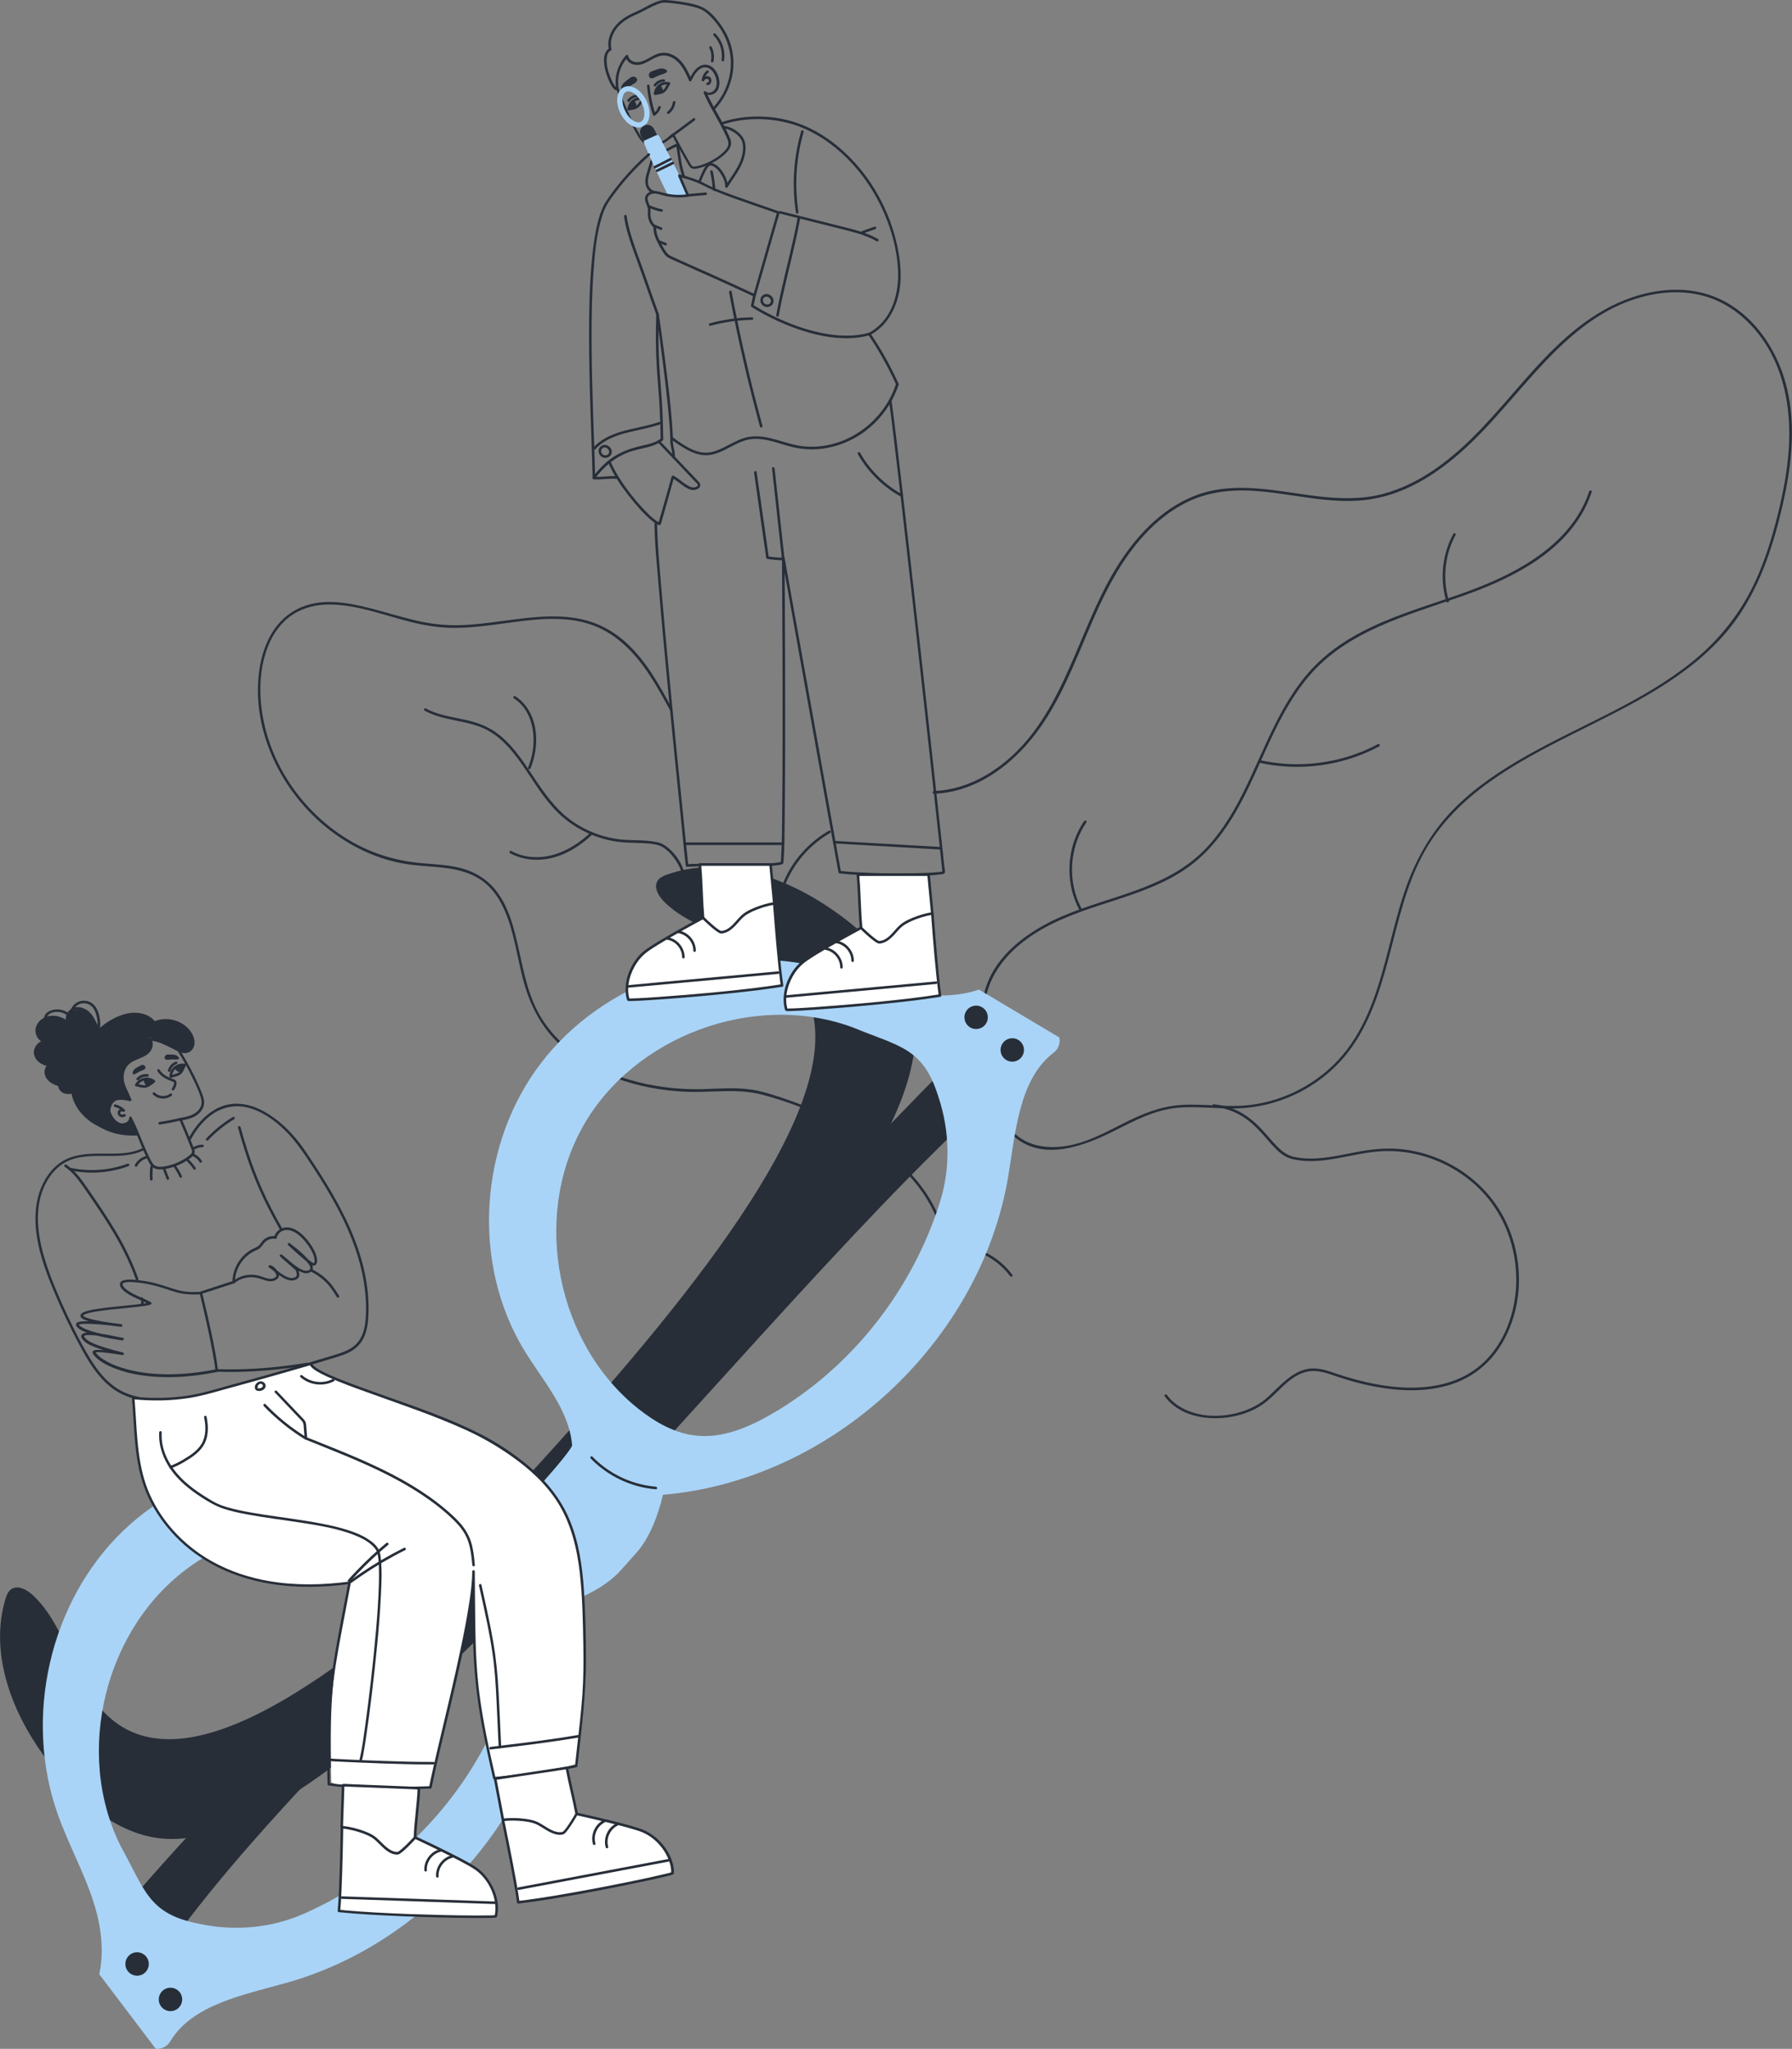 <?xml version="1.0" encoding="UTF-8"?> <svg xmlns="http://www.w3.org/2000/svg" id="_Слой_2" viewBox="0 0 331.23 378.64"><rect x="0" y="0" width="331.23" height="378.64" fill="#808080" stroke="none"/> <defs> <style>.cls-1{fill:#fff;}.cls-2{fill:#a9d4f7;}.cls-3{fill:#272e38;}</style> </defs> <g id="_Слой_2-2"> <path class="cls-3" d="m174.41,227.59c-1.83-7.14-7.19-12.64-13.13-16.67-5.2-3.53-11.02-6.17-16.99-8.13-1.8-.59-3.63-1.18-5.51-1.44-3.01-.43-6.05-.14-9.08-.07-2.27.05-4.55-.07-6.81-.36-8.78-1.14-18.04-5.03-22.85-12.84-2.34-3.8-3.18-8.21-4.13-12.51-.88-3.93-1.84-8.14-4.49-11.3-1.4-1.67-3.24-2.87-5.3-3.56-2.56-.85-5.3-.95-7.97-1.17-4.79-.4-9.33-1.74-13.48-4.19-7.96-4.7-13.97-12.8-15.89-21.87-.98-4.62-.98-9.74.81-14.17.93-2.3,2.43-4.38,4.53-5.74,2.1-1.37,4.56-1.9,7.05-1.85,5.22.09,10.22,2.14,15.25,3.34,2.5.6,5.02.97,7.59.97,2.8,0,5.59-.35,8.37-.72,5.29-.7,10.86-1.64,16.09-.13,5.09,1.46,8.77,5.28,11.61,9.59,1.35,2.05,2.53,4.2,3.7,6.36.15.27.55.03.41-.24-2.36-4.38-4.85-8.9-8.6-12.25-1.83-1.64-3.95-2.92-6.29-3.7-2.5-.83-5.15-1.07-7.77-1.02-5.62.12-11.14,1.5-16.76,1.62-2.75.06-5.44-.28-8.12-.92-2.62-.62-5.18-1.42-7.78-2.1-4.55-1.19-9.7-2.19-14.08.12-4.34,2.28-6.35,7.01-6.92,11.67-1.13,9.19,2.65,18.54,8.85,25.22,3.14,3.39,6.96,6.17,11.19,8.02,2.08.91,4.26,1.59,6.5,2.01,2.59.48,5.23.51,7.83.83,2.68.33,5.33,1.05,7.44,2.81,1.58,1.32,2.72,3.06,3.54,4.93,1.8,4.05,2.33,8.53,3.44,12.79,1.11,4.25,2.93,8.12,6.01,11.31,3.06,3.16,6.94,5.43,11.04,6.96,4.28,1.6,8.86,2.42,13.42,2.58,4.58.16,9.22-.66,13.72.52,5.08,1.33,10.04,3.34,14.67,5.78,6.47,3.41,12.84,8.04,16.42,14.58.88,1.61,1.56,3.32,2.01,5.1.08.3.53.17.46-.13h0Z"></path> <path class="cls-3" d="m172.62,146.69c6.7-.23,12.6-4.02,16.98-8.89,5.04-5.61,7.95-12.65,10.84-19.52,2.9-6.89,5.93-13.86,11.06-19.42,2.28-2.47,4.95-4.63,7.99-6.1,3.45-1.67,7.23-2.23,11.04-2.11,7.7.25,15.32,2.86,23.04,1.58,7.05-1.17,13.14-5.43,18.21-10.27,10.63-10.14,18.94-25.39,34.83-27.72,3.66-.53,7.46-.17,10.85,1.36,2.97,1.34,5.52,3.49,7.53,6.04,4.77,6.07,6.15,13.87,5.64,21.42-.29,4.3-1.14,8.54-2.2,12.71-.98,3.85-2.17,7.66-3.81,11.29-2.72,6.04-6.74,11.15-11.89,15.29-9.14,7.35-20.3,11.53-30.43,17.24-4.89,2.76-9.64,5.9-13.6,9.92-4.35,4.42-7.26,9.74-9.2,15.6-2.15,6.51-3.3,13.31-5.69,19.75-1.19,3.21-2.72,6.32-4.8,9.07-2.15,2.85-4.9,5.22-8.01,6.98-3.17,1.8-6.72,2.97-10.35,3.34-4.15.42-8.31-.33-12.47-.04-3.79.27-7.2,1.71-10.55,3.4-3.33,1.68-6.64,3.51-10.37,4.14-3.32.56-6.91.2-9.52-2.1-.23-.2-.57.13-.34.34,5.46,4.79,13.19,1.72,18.77-1.11,3.63-1.84,7.28-3.75,11.4-4.15,4.27-.41,8.55.41,12.82,0,6.85-.64,13.4-3.99,17.9-9.2,4.47-5.18,6.61-11.8,8.34-18.3,1.81-6.8,3.26-13.85,6.77-20.03,2.91-5.12,7.16-9.29,11.93-12.7,9.66-6.9,20.96-10.96,31.03-17.16,4.9-3.02,9.55-6.58,13.2-11.07,4.82-5.93,7.51-13.2,9.36-20.53,2.01-7.97,3.34-16.53,1.22-24.63-1.61-6.16-5.39-12.05-11.03-15.22-6.23-3.5-13.69-2.75-20.01.08-7.06,3.16-12.49,8.78-17.51,14.5-5.04,5.74-9.91,11.77-16.24,16.16-3.02,2.1-6.35,3.79-9.93,4.7-3.87.98-7.85.85-11.79.39-7.56-.89-15.44-2.98-22.83-.08-6.34,2.49-11.12,7.79-14.59,13.49-7.77,12.74-10.07,29.93-23.92,38.11-2.95,1.74-6.25,2.82-9.68,2.94-.3.01-.31.48,0,.47h0Z"></path> <path class="cls-3" d="m182.25,184.19c1.04-4.85,4.47-8.63,8.49-11.32,4.37-2.92,9.33-4.55,14.28-6.15,5.18-1.68,10.49-3.41,14.91-6.69,3.7-2.74,6.49-6.45,8.74-10.43,4.61-8.16,7.19-17.6,13.41-24.81,7.11-8.24,18.01-11.06,27.89-14.52,8.75-3.07,18.38-7.59,22.9-16.19.53-1.02.98-2.07,1.34-3.16.1-.29-.36-.41-.46-.13-3.19,9.6-12.91,14.94-21.82,18.27-9.71,3.63-20.52,5.97-28.25,13.35-6.88,6.57-9.79,15.95-13.98,24.24-2.09,4.14-4.57,8.16-8.01,11.32-4.09,3.75-9.29,5.81-14.47,7.54-4.9,1.63-9.92,3.03-14.45,5.57-4.07,2.28-7.92,5.45-9.91,9.77-.47,1.03-.83,2.11-1.07,3.22-.06.3.39.42.46.13h0Z"></path> <path class="cls-3" d="m200.39,151.74c-1.27,1.85-2.11,3.98-2.48,6.19-.37,2.2-.31,4.48.23,6.65.3,1.23.76,2.42,1.35,3.54.14.27.55.03.41-.24-1.02-1.92-1.6-4.06-1.72-6.22-.13-2.18.19-4.38.95-6.43.42-1.15.99-2.24,1.68-3.25.17-.25-.24-.49-.41-.24h0Z"></path> <g> <path class="cls-3" d="m192.02,195.26c-48.37,39.35-121.51,144.29-160.17,144.59-9.78.08-18.1-7.58-23.83-15.51-6.01-8.29-9.94-18.98-7.03-28.8.2-.67.46-1.38,1.02-1.8,1.23-.93,2.98.04,4.11,1.1,6.12,5.74,7.24,15.3,12.97,21.43,28.17,30.1,113.93-79.66,166.75-129.82l6.19,8.81Z"></path> <path class="cls-3" d="m32.8,357.45c36.87-50.29,137.98-128.62,136.34-167.25-.42-9.78-8.48-17.69-16.69-23.02-8.59-5.58-19.46-8.97-29.12-5.57-.66.23-1.36.53-1.75,1.11-.87,1.28.19,2.97,1.3,4.05,6.04,5.82,15.64,6.46,22.05,11.88,31.49,26.62-73.82,117.8-121.25,173.08l9.11,5.73Z"></path> <path class="cls-2" d="m28.8,378.63c1.06.08,2.1-.42,2.65-1.34,4.07-6.88,13.65-8.64,21.62-10.89,30.05-8.47,52.39-38.85,51.52-70.06,3.61-1.29,7.68-3.36,10.14-6.13.95-1.07,1.9-2.14,2.86-3.2,2.48-2.75,4.08-7.03,4.95-10.77,31.11-2.62,58.8-28.23,63.85-59.03,1.34-8.17,2.02-17.88,8.4-22.7.85-.64,1.23-1.73,1.03-2.78-5.97-3.55-8.9-5.29-14.87-8.85-3.94,1.34-8.43,1.34-12.58.59-6.04-1.09-11.75-3.54-17.74-4.92-18.4-4.25-39.07,2.86-50.58,17.84-11.51,14.97-12.97,37.1-3.11,53.21,3.44,5.63,8.25,10.9,8.81,17.48.08.96-11.21,13.59-12.17,13.62-6.59.18-12.38-4.01-18.35-6.8-17.11-7.99-38.93-4.06-52.52,9.05-13.59,13.11-18.34,34.44-12.06,52.26,2.04,5.79,5.12,11.19,6.88,17.07,1.21,4.04,1.71,8.5.82,12.57,4.2,5.54,6.26,8.25,10.45,13.79Zm78.85-170.3c9.4-16.86,31.76-25.15,49.88-18.5,8.77,3.61,13.05,3.74,15.9,12.79,2.12,6.32,2.3,13.17.31,19.53-5.1,16.22-16.29,30.55-31.01,39.11-4.32,2.51-9.2,4.6-14.16,4.04-3.85-.43-7.36-2.43-10.41-4.82-15.19-11.91-19.9-35.29-10.5-52.15Zm-72.55,81.18c15.7-11.22,39.46-9.16,53,4.6,2.72,2.76,5.09,6.03,5.95,9.81,1.11,4.87-.42,9.95-2.43,14.52-6.86,15.59-19.84,28.32-35.39,35.2-6.1,2.7-12.92,3.29-19.44,1.88-9.31-1.82-9.92-6.06-14.49-14.37-8.64-17.26-2.91-40.41,12.8-51.63Z"></path> <path class="cls-3" d="m26.83,361.38c.87.82.9,2.19.08,3.06s-2.19.9-3.06.08-.9-2.19-.08-3.06,2.19-.9,3.06-.08Z"></path> <path class="cls-3" d="m33,367.93c.87.82.9,2.19.08,3.06s-2.19.9-3.06.08c-.87-.82-.9-2.19-.08-3.06s2.19-.9,3.06-.08Z"></path> <path class="cls-3" d="m181.78,186.32c.93.75,1.08,2.11.33,3.04s-2.11,1.08-3.04.33c-.93-.75-1.08-2.11-.33-3.04s2.11-1.08,3.04-.33Z"></path> <path class="cls-3" d="m188.46,192.35c.93.75,1.08,2.11.33,3.04-.75.93-2.11,1.08-3.04.33-.93-.75-1.08-2.11-.33-3.04.75-.93,2.11-1.08,3.04-.33Z"></path> <path class="cls-3" d="m94.8,282.69c1.64,1.38,3.13,2.94,4.42,4.66,1.29,1.72,2.39,3.59,3.27,5.56.49,1.11.91,2.25,1.25,3.41.09.29.54.17.46-.13-.62-2.1-1.48-4.12-2.56-6.02-1.07-1.89-2.36-3.66-3.83-5.26-.83-.91-1.73-1.76-2.67-2.55-.23-.19-.57.14-.34.34h0Z"></path> <path class="cls-3" d="m109.18,269.53c2.46,2.54,5.65,4.36,9.09,5.21.97.24,1.97.4,2.96.48.3.03.3-.45,0-.47-3.43-.29-6.75-1.56-9.51-3.61-.79-.59-1.53-1.24-2.21-1.94-.21-.22-.55.12-.34.34h0Z"></path> </g> <g> <g> <g> <path class="cls-3" d="m32.93,194.38c1.11,1.79,2.12,3.64,3.01,5.55.44.94.89,1.9,1.18,2.9.14.49.21,1,.05,1.5-.13.41-.39.77-.71,1.06-.85.79-2.05,1.01-3.16,1.22-.17.03-.2.22-.14.35.71,1.62,1.39,3.26,2.03,4.9.08.19.15.38.22.58.07.2.15.41.04.62-.14.27-.46.49-.71.67-.56.42-1.17.76-1.81,1.05-.65.3-1.33.53-2.02.68-.64.14-1.39.27-2.02.06-.35-.11-.58-.36-.77-.67-.21-.33-.38-.69-.55-1.04-.37-.74-.7-1.5-1.02-2.27-.71-1.71-1.37-3.44-2.24-5.08-.11-.21-.45-.11-.44.12.02.66-.69,1.1-1.3,1.04-.73-.07-1.34-.66-1.72-1.25-.36-.57-.62-1.3-.43-1.97.18-.63.73-.99,1.35-1.1.72-.13,1.48.01,2.18.18.21.05.36-.16.27-.35-.87-1.66-1.9-3.69-1.04-5.57.41-.89,1.2-1.37,2.08-1.73.86-.36,1.79-.68,2.42-1.4.61-.71.81-1.84.15-2.58l-.23.4c1.5.22,2.95.71,4.26,1.47.6.35,1.22.75,1.92.87.64.11,1.29-.07,1.71-.58.92-1.11.38-2.61-.42-3.62-.71-.9-1.74-1.53-2.84-1.84-1.25-.36-2.6-.29-3.8.24.1.01.19.02.29.04-1.35-1.71-3.75-1.97-5.73-1.41-1.09.31-2.13.83-3.08,1.44-.92.59-1.77,1.31-2.39,2.22-.69,1.02-1.05,2.26-.86,3.49l.17-.29c-1.6.27-2.87,1.52-3.47,2.99-.72,1.75-.43,3.77.27,5.49,1.2,2.94,3.6,5.24,6.57,6.35,1.66.62,3.47.85,5.23.7.3-.02.3-.5,0-.47-2.95.24-5.96-.6-8.25-2.5-1.15-.95-2.08-2.13-2.75-3.46-.81-1.6-1.28-3.49-.85-5.26.4-1.63,1.67-3.09,3.38-3.37.14-.02.18-.18.17-.29-.33-2.11,1.17-3.93,2.81-5.03,1.66-1.12,3.77-2.08,5.82-1.74,1.03.17,1.99.66,2.64,1.48.07.09.2.08.29.04,1.9-.84,4.28-.32,5.72,1.15.77.78,1.5,2.08.88,3.15-.76,1.31-2.31.31-3.24-.22-1.33-.76-2.8-1.26-4.31-1.48-.23-.03-.4.21-.23.4.6.67.17,1.66-.41,2.17-.71.62-1.67.86-2.51,1.26-.84.4-1.51,1-1.87,1.87-.34.82-.37,1.74-.21,2.61.22,1.16.78,2.23,1.32,3.27.09-.12.18-.23.27-.35-1.39-.32-3.52-.54-4.09,1.18-.27.81,0,1.73.45,2.42.46.72,1.19,1.37,2.07,1.47.88.1,1.86-.56,1.83-1.51-.15.04-.29.08-.44.12.84,1.57,1.47,3.23,2.15,4.87.33.8.68,1.6,1.06,2.38.33.67.66,1.55,1.37,1.91.66.33,1.47.25,2.18.13.74-.13,1.47-.36,2.16-.65.69-.29,1.36-.64,1.97-1.07.55-.39,1.32-.89,1.16-1.67-.05-.26-.17-.51-.27-.76-.09-.24-.19-.48-.29-.72-.2-.49-.4-.99-.6-1.48-.4-.98-.82-1.95-1.24-2.92-.05.12-.09.23-.14.35,1.05-.2,2.16-.42,3.04-1.07.78-.58,1.32-1.45,1.26-2.44-.04-.58-.24-1.13-.45-1.66-.2-.5-.4-1-.62-1.49-.45-1.02-.94-2.02-1.47-3.01-.58-1.1-1.2-2.19-1.86-3.25-.16-.26-.57-.02-.41.24h0Z"></path> <path class="cls-3" d="m25.4,200.65c.27-.48.73-.84,1.27-.98.59-.14,1.21.01,1.69.38v-.41c-.45.35-.93.82-1.52.9-.31.04-.6-.03-.9-.1-.23-.05-.46-.1-.69-.15-.3-.06-.42.39-.13.46.56.12,1.19.33,1.76.25.68-.09,1.18-.56,1.7-.96.15-.11.15-.29,0-.41-.58-.44-1.35-.6-2.05-.42-.66.16-1.23.61-1.55,1.19-.15.27.26.51.41.24Z"></path> <path class="cls-3" d="m26.62,199.54c-.08.42.14.87.52,1.07.84-.21.76-.63,1.19-.79-.45-.23-1.12-.4-1.63-.36l-.08.09Z"></path> <path class="cls-3" d="m27.26,198.5c-.73-.08-1.48.21-1.98.74-.09.09-.09.24,0,.34.09.09.25.09.34,0,.42-.46,1.03-.67,1.64-.6.13.01.24-.12.24-.24,0-.14-.11-.22-.24-.24h0Z"></path> <path class="cls-3" d="m31.79,198.96c.01-.57.27-1.1.7-1.47.43-.37,1.03-.53,1.59-.44-.05-.12-.09-.23-.14-.35-.16.34-.29.71-.49,1.03-.19.32-.49.56-.84.68-.17.06-.34.1-.51.15-.2.06-.41.11-.61.17-.29.08-.17.54.13.46.35-.1.71-.2,1.06-.3.4-.12.76-.35,1.01-.68.16-.2.26-.42.37-.66.09-.2.19-.41.28-.61.06-.12.02-.32-.14-.35-.72-.12-1.45.06-2.02.53-.54.45-.85,1.14-.87,1.83,0,.31.47.31.47,0Z"></path> <path class="cls-3" d="m32.36,197.43c.12.4.53.7.96.7.64-.58.38-.91.68-1.25-.51,0-1.18.17-1.61.44l-.03.11Z"></path> <path class="cls-3" d="m32.49,196.19c-.7.28-1.26.87-1.45,1.6-.03.12.04.26.17.29.12.03.26-.04.29-.17.02-.08.05-.16.08-.23.01-.03.02-.05.03-.07.02-.04.03-.07.05-.1.04-.07.08-.14.13-.21.01-.01.02-.03.03-.04.04-.04.06-.08.09-.11.05-.06.11-.11.17-.17.03-.03.06-.05.09-.08.03-.03.05-.04.06-.05.06-.05.13-.09.2-.12.04-.02.08-.04.11-.06.02,0,.04-.02.06-.03-.04.02.01,0,.02,0,.12-.05.21-.16.17-.29-.04-.11-.17-.21-.29-.17h0Z"></path> <path class="cls-3" d="m26.05,196.86c.32-.17.72-.02.83.32.02.07.02.13,0,.18-.06.16-.19.28-.34.35-.15.08-.31.12-.46.18-.42.17-.77.46-1.19.62-.1.04-.24.06-.32-.01-.06-.06-.07-.15-.06-.24.04-.3.22-.56.44-.75.14-.12.72-.44,1.09-.64Z"></path> <path class="cls-3" d="m31.01,194.88c-.36,0-.65.32-.58.67.01.07.04.12.08.16.13.11.3.15.47.15.17,0,.33-.04.49-.06.44-.05.9.04,1.34-.02.11-.01.24-.05.27-.16.03-.08-.01-.17-.06-.23-.17-.24-.45-.39-.74-.46-.18-.04-.84-.05-1.27-.05Z"></path> <path class="cls-3" d="m29.09,197.92c.44.74,1.16,1.25,1.93,1.6.2.09.41.18.62.26.11.04.22.08.33.12.05.02.13.03.17.08.05.06.03.22.02.29-.01.11-.04.21-.08.31-.08.21-.19.41-.31.6-.16.26.25.5.41.24.24-.4.49-.85.45-1.32-.02-.21-.07-.4-.26-.52-.19-.12-.43-.18-.64-.26-.87-.34-1.75-.8-2.23-1.63-.15-.26-.56-.02-.41.24h0Z"></path> <path class="cls-3" d="m33.3,206.6c-1.27.31-2.55.56-3.84.75-.13.02-.2.18-.17.29.04.14.17.18.29.17,1.29-.19,2.57-.44,3.84-.75.3-.07.17-.53-.13-.46h0Z"></path> <path class="cls-3" d="m21.19,204.56c.58.14,1.1.42,1.52.84.08-.13.15-.26.23-.4-.29-.08-.63-.13-.89.06-.24.17-.35.47-.29.76.05.27.27.49.52.59.28.11.61.06.86-.1.26-.16.02-.57-.24-.41-.14.09-.29.12-.44.07-.05-.02-.1-.05-.15-.1-.04-.04-.07-.09-.08-.15-.02-.09.02-.22.1-.27.14-.09.33-.03.49.01.23.07.4-.23.23-.4-.48-.47-1.08-.81-1.73-.96-.12-.03-.26.04-.29.17-.03.12.04.26.17.29h0Z"></path> <path class="cls-3" d="m26.43,212.15c-2.47,1.26-5.38,1.03-8.07,1.04-2.63.01-5.34.23-7.5,1.88-1.94,1.49-3.2,3.74-3.81,6.08-.78,2.99-.56,6.17.1,9.15.7,3.13,1.88,6.13,3.13,9.07,1.27,2.99,2.67,5.92,4.2,8.79,1.29,2.41,2.64,4.85,4.53,6.84.9.94,1.92,1.78,3.06,2.4,1.3.71,2.74,1.14,4.2,1.36,3.19.49,6.47.21,9.62-.37,3.28-.61,6.48-1.57,9.66-2.54,3.24-.98,6.48-1.97,9.71-2.95,1.64-.5,3.28-.99,4.91-1.49,1.44-.44,2.94-.8,4.3-1.47,1.2-.59,2.17-1.49,2.75-2.7.56-1.16.77-2.46.85-3.74.19-2.9-.11-5.83-.74-8.66-1.3-5.81-4.02-11.21-7.1-16.26-.8-1.31-1.63-2.6-2.47-3.88-.79-1.19-1.57-2.39-2.44-3.52-1.72-2.22-3.78-4.19-6.22-5.61-2.22-1.29-4.82-2.01-7.36-1.35-2.1.55-3.87,1.96-5.22,3.63-.63.78-1.18,1.62-1.66,2.5-.15.27.26.51.41.24.97-1.8,2.27-3.49,3.96-4.67,1.88-1.31,4.14-1.79,6.38-1.28,2.72.62,5.16,2.38,7.12,4.31,2.01,1.98,3.55,4.34,5.09,6.69,3.18,4.87,6.14,9.97,7.99,15.51.9,2.71,1.54,5.51,1.76,8.36.11,1.4.13,2.81.02,4.21-.1,1.26-.34,2.56-.99,3.67-.7,1.22-1.85,1.97-3.14,2.46-1.43.55-2.93.94-4.4,1.38-3.16.96-6.32,1.92-9.48,2.88-3.11.95-6.22,1.94-9.36,2.78-3.1.83-6.27,1.49-9.49,1.61-3,.11-6.18-.16-8.81-1.74-2.24-1.35-3.88-3.45-5.23-5.65-1.57-2.55-2.92-5.25-4.2-7.95-1.35-2.85-2.61-5.76-3.65-8.74-1.85-5.27-3.06-11.74.21-16.74.67-1.02,1.52-1.92,2.53-2.59,1.07-.7,2.28-1.08,3.53-1.27,2.66-.4,5.37-.02,8.03-.32,1.22-.14,2.41-.42,3.51-.98.27-.14.03-.55-.24-.41h0Z"></path> <path class="cls-3" d="m40.04,253.03c-3.13.63-6.31.99-9.5.94-2.36-.04-4.72-.3-7.01-.91-1.53-.41-3.06-.96-4.4-1.82-.44-.28-.81-.55-1.17-.95-.04-.04-.07-.08-.11-.12-.01-.02-.03-.03-.04-.05-.06-.07.01.02-.02-.03-.05-.07-.1-.15-.15-.22-.04-.06,0,0,0,0,0,.05-.04.06-.05.09,0,0,.04-.02.04-.03.02,0-.05.01.02,0,.06-.02.12-.03.17-.04-.05,0,.04,0,.05,0,.03,0,.07,0,.1,0,.08,0,.16,0,.25,0,.2,0,.39.01.58.02.45.03.89.08,1.33.14.76.1,1.52.23,2.29.33.08.01.16.02.24.03.27.01.32-.4.06-.47-1.4-.34-2.8-.71-4.16-1.18-.74-.25-1.49-.53-2.16-.94-.23-.14-.42-.31-.61-.5-.03-.04-.07-.07-.1-.11-.03-.04-.02-.02-.06-.08-.02-.03-.04-.07-.06-.1-.04-.07,0,.02-.02-.05-.01-.04-.02-.08-.01-.03.03-.05-.03-.08,0-.04.06-.07,0-.01.03-.04.03-.02.06-.03.08-.05.01,0,.03-.01.04-.02.04-.01.07-.02.11-.03.04,0,.08-.02.12-.02.07-.01.02,0,.09-.01.1-.01.2-.02.31-.02.24,0,.47,0,.71.01,1.15.07,2.29.28,3.42.5.71.14,1.41.32,2.11.45.07.01.14.02.21-.02.08-.05.15-.17.11-.27-.06-.15-.15-.16-.29-.18-.17-.02-.33-.05-.5-.08-.61-.1-1.22-.2-1.83-.32-1.51-.29-3.06-.61-4.49-1.21-.27-.11-.53-.24-.78-.4-.11-.07-.15-.1-.25-.19-.03-.03-.06-.07-.09-.1-.02-.03.02.03-.02-.02-.01-.02-.02-.04-.04-.06-.04-.07,0,0-.03-.07-.02-.08,0-.02-.01.02,0-.04-.02.03-.02.03.04-.06-.02,0,.02-.02.09-.05,0-.01.04-.02.04-.01.08-.03.12-.04.04-.01.08-.02.12-.03.03,0,.05,0,.08-.01.01,0,.09-.01.04,0,.6-.08,1.23-.06,1.83-.03.78.03,1.55.09,2.32.16.7.06,1.4.13,2.09.21.38.04.76.12,1.14.14.02,0,.04,0,.05,0v-.47c-1.18-.13-2.36-.3-3.53-.5-.83-.15-1.67-.31-2.48-.56-.29-.09-.54-.17-.8-.32-.04-.03-.09-.05-.13-.09-.04-.03-.05-.05-.07-.07-.02-.03.03.04,0,0-.01-.01-.02-.03-.02-.04.04.1,0,0,0,0,0-.01.06-.13,0,.02,0-.02.05-.08.02-.04-.02.03.03-.03.05-.05,0,0,.06-.04.02-.02-.03.02.03-.02.04-.03.08-.05.16-.09.25-.13.06-.02.08-.03.11-.04.06-.02.13-.04.19-.07.64-.21,1.3-.32,1.96-.42,1.78-.28,3.57-.44,5.36-.62.83-.08,1.66-.17,2.48-.27.59-.07,1.18-.14,1.75-.29.08-.02.17-.05.25-.07.19-.07.24-.33.06-.43-1.38-.8-2.95-1.24-4.27-2.16-.28-.19-.56-.42-.76-.69-.08-.1-.15-.21-.19-.33-.02-.04-.03-.09-.04-.13.01.07,0-.09,0-.05,0,.04.03-.08.01-.05.04-.05.11-.11.07-.08.03-.03.07-.05.11-.07.05-.03.14-.06.24-.08.11-.03.23-.05.32-.06.61-.07,1.23-.03,1.83.03.68.06,1.36.17,2.03.29,1.45.27,2.84.73,4.24,1.19.7.23,1.4.45,2.13.58.87.15,1.76.18,2.64.17.3,0,.59-.02.89-.03-.08-.06-.15-.12-.23-.17.29,1.16.56,2.33.83,3.49.54,2.36,1.06,4.72,1.5,7.1.23,1.22.44,2.45.59,3.69.04.3.51.3.47,0-.28-2.36-.75-4.69-1.24-7.01-.44-2.06-.9-4.12-1.4-6.16-.1-.41-.2-.82-.3-1.23-.02-.1-.13-.18-.23-.17-1.01.05-2.03.07-3.04-.06-.75-.1-1.48-.31-2.2-.54-1.46-.47-2.91-.98-4.42-1.26-.71-.13-1.42-.24-2.14-.32-.64-.07-1.3-.11-1.94-.04-.41.05-.95.13-1.16.54-.26.5.22,1.09.56,1.41.61.58,1.39.98,2.14,1.34.76.37,1.54.68,2.3,1.06.14.07.28.15.42.23.02-.14.04-.29.06-.43-.48.17-1.02.23-1.52.3-.79.11-1.62.19-2.42.27-1.88.19-3.77.36-5.64.64-.71.11-1.42.22-2.11.43-.37.11-.9.26-1.09.63-.25.49.34.82.71.97.74.32,1.54.48,2.33.64,1.43.29,2.88.49,4.34.65.03,0,.05,0,.08,0,.13.01.24-.12.24-.24,0-.14-.11-.22-.24-.24-.94-.12-1.89-.23-2.84-.32-.8-.08-1.6-.14-2.41-.18-.66-.03-1.33-.06-1.99,0-.33.03-.96.05-1.08.45-.13.45.44.85.75,1.05.59.36,1.27.59,1.93.79.79.24,1.6.44,2.42.61.72.15,1.44.29,2.17.41.25.04.5.08.75.12.13.02.28.06.41.06.06,0,.04.02-.01-.02-.04-.05-.07-.09-.11-.14.04-.09.07-.18.11-.27.05-.04.23,0,.12-.03-.04,0-.08-.02-.12-.03-.14-.03-.29-.06-.43-.09-.47-.1-.94-.2-1.41-.29-1.19-.23-2.39-.45-3.59-.53-.45-.03-.93-.05-1.38.04-.31.06-.65.23-.67.59-.02.4.37.76.64,1,.55.49,1.26.77,1.94,1.04,1.52.59,3.11,1.01,4.69,1.4.09.02.18.04.27.07.02-.16.04-.31.06-.47-.03,0-.07,0-.1,0-.04,0-.15-.02-.12-.01-.15-.02-.31-.04-.46-.07-.41-.06-.83-.13-1.24-.18-.88-.12-1.78-.27-2.67-.24-.25,0-.6.01-.8.2-.2.19-.1.43.03.62.28.41.65.74,1.04,1.04,1.21.92,2.68,1.52,4.12,1.98,2.22.7,4.55,1.04,6.87,1.15,3.17.16,6.36-.11,9.49-.66.45-.08.9-.16,1.35-.25.3-.06.17-.52-.13-.46Z"></path> <path class="cls-3" d="m56.58,229.65c.44.54.83,1.12,1.13,1.75.2.42.38.88.43,1.34.02.15.02.32-.01.46-.03.12-.04.17-.12.23.02-.02-.07.02-.07.02,0,0-.07-.04.02,0-.08-.04-.12-.06-.16-.09-.52-.32-.99-.74-1.45-1.13-.59-.5-1.17-1.02-1.75-1.54-.33-.3-.66-.6-.99-.9l-.29.37c.39.29.75.58,1.15.91.74.61,1.46,1.24,2.1,1.95.26.29.51.6.69.94.04.08.05.1.07.17.01.03.02.06.03.1,0,.02.02.12.02.07,0,.03,0,.05,0,.08,0,.02-.01.11,0,.04,0,.02,0,.05-.02.08.01-.03,0,.02-.03.04-.05.06-.09.09-.13.12-.08.06-.17.11-.26.14-.18.06-.38.06-.57.02-.5-.09-.97-.36-1.39-.64-1.05-.68-1.92-1.59-2.92-2.33-.22-.16-.49.2-.29.37.9.78,1.8,1.57,2.7,2.35.06.05.12.11.18.16-.04-.06.04.11.05.13.03.08.05.17.08.25.05.2.1.42.05.63-.03.11-.09.18-.17.23-.7.46-1.52.1-2.17-.28-.49-.29-.94-.63-1.38-.98-.37-.29-.73-.6-1.14-.84-.04.15-.08.29-.12.44.18,0,.39.18.54.31.2.19.38.4.52.64.09.15.21.39.17.55-.08.26-.5.43-.76.49-.85.17-1.66-.34-2.45-.55-.78-.21-1.59-.23-2.38-.09-.91.16-1.75.55-2.47,1.12l.4.17c0-1.5.57-2.97,1.53-4.12.49-.58,1.07-1.08,1.73-1.45.34-.19.71-.33,1.06-.52.37-.21.62-.51.87-.86.26-.38.56-.68.99-.88.39-.18.83-.25,1.26-.18.12.02.27-.03.29-.17.09-.55.5-1.02,1.02-1.28.8-.39,1.74-.11,2.47.34.76.47,1.39,1.13,1.95,1.81.19.24.53-.1.34-.34-.89-1.08-2.06-2.24-3.51-2.45-.83-.12-1.69.16-2.24.81-.24.28-.43.61-.49.97.1-.06.19-.11.29-.17-.82-.13-1.66.11-2.28.67-.33.3-.52.72-.83,1.03-.32.32-.77.45-1.16.65-1.42.72-2.56,1.99-3.19,3.45-.36.84-.56,1.75-.57,2.67,0,.22.25.29.4.17.69-.55,1.54-.9,2.42-1.02.92-.13,1.8.03,2.67.34.81.29,1.71.58,2.52.13.27-.15.57-.42.6-.75.02-.26-.09-.53-.21-.76-.17-.31-.41-.6-.68-.83-.23-.2-.5-.38-.81-.39-.24-.01-.32.33-.12.44.37.22.7.5,1.04.77.43.34.86.67,1.33.96.8.5,1.74.9,2.65.46.31-.15.52-.4.56-.75.03-.26-.03-.53-.1-.78-.05-.17-.09-.4-.22-.53-.45-.44-.96-.84-1.43-1.25l-1.46-1.27c-.1.12-.19.25-.29.37.94.7,1.77,1.55,2.74,2.21.78.53,2,1.25,2.9.58.71-.52.25-1.33-.18-1.88-.61-.8-1.37-1.48-2.13-2.13-.52-.44-1.05-.87-1.61-1.28-.22-.16-.48.19-.29.37.92.85,1.85,1.69,2.8,2.5.49.42.99.88,1.56,1.2.21.11.41.14.63.01.28-.18.37-.53.37-.84.01-.55-.18-1.1-.39-1.59-.33-.76-.79-1.44-1.31-2.08-.19-.24-.53.1-.34.34Z"></path> <path class="cls-3" d="m18.28,190.4c-.45-1.45-1.01-3.02-2.39-3.84-.62-.36-1.35-.54-2.06-.39-.6.13-1.11.54-1.41,1.08-.32.58-.38,1.31,0,1.89.11-.11.22-.22.32-.32-1.27-.98-3.02-1.5-4.52-.73-.63.32-1.16.85-1.43,1.51-.26.64-.2,1.35.1,1.96.34.67.98,1.16,1.74,1.22.26.02.33-.42.06-.47-1.06-.19-2.03.58-2.34,1.57-.33,1.05.27,2.1,1.17,2.64.51.3,1.12.45,1.71.4-.04-.15-.08-.29-.12-.44-.82.48-1.02,1.57-.68,2.41.41,1.01,1.47,1.55,2.47,1.83-.06-.08-.12-.15-.17-.23.01.65.4,1.26,1,1.52.62.26,1.36.1,1.83-.37.22-.22-.12-.55-.34-.34-.33.34-.87.47-1.31.28-.43-.18-.71-.62-.72-1.08,0-.11-.07-.2-.17-.23-.82-.23-1.73-.65-2.12-1.47-.3-.63-.2-1.54.44-1.91.19-.11.12-.46-.12-.44-1.06.09-2.22-.55-2.47-1.64-.22-1.01.73-2.23,1.8-2.04.02-.16.04-.31.06-.47-1.15-.09-1.78-1.47-1.42-2.48.44-1.22,1.85-1.78,3.06-1.6.82.12,1.58.51,2.23,1.01.19.15.45-.14.32-.32-.58-.87.17-2.05,1.09-2.26,1.28-.29,2.45.7,3.04,1.73.39.67.63,1.41.86,2.15.09.29.55.17.46-.13h0Z"></path> <path class="cls-3" d="m35.66,213.66c.13.06.26.13.38.22.03.02.06.04.09.06.01.01.03.02.04.03.07.05.12.1.18.15.11.1.2.2.3.31.02.03.04.05.07.08.02.02.03.04.04.05.04.06.09.13.13.19.06.11.22.16.32.09.11-.07.15-.21.09-.32-.33-.54-.81-.98-1.38-1.25-.11-.05-.26-.03-.32.08-.06.11-.03.27.08.32h0Z"></path> <path class="cls-3" d="m34.58,214.64c.45.44.84.9,1.18,1.41.07.1.21.16.32.09.1-.07.16-.21.09-.32-.37-.54-.79-1.05-1.26-1.51-.09-.09-.25-.1-.34,0-.09.09-.1.24,0,.34h0Z"></path> <path class="cls-3" d="m32.1,215.61c.41.61.78,1.25,1.1,1.92.06.12.22.15.32.09.12-.07.14-.21.09-.32-.32-.67-.69-1.31-1.1-1.92-.07-.11-.21-.15-.32-.09-.11.06-.16.22-.09.32h0Z"></path> <path class="cls-3" d="m30.13,216.15l.66,1.71c.05.12.16.2.29.17.11-.03.21-.17.17-.29l-.66-1.71c-.05-.12-.16-.2-.29-.17-.11.03-.21.17-.17.29h0Z"></path> <path class="cls-3" d="m27.8,215.55c-.11.79-.14,1.58-.07,2.38,0,.13.1.24.24.24.12,0,.25-.11.24-.24-.06-.75-.04-1.51.06-2.25.02-.13-.03-.25-.17-.29-.11-.03-.27.04-.29.17h0Z"></path> <path class="cls-3" d="m26.92,213.66c-.84.24-1.57.83-1.98,1.61-.06.11-.03.26.09.32.11.06.26.03.32-.09.35-.67.97-1.18,1.7-1.39.29-.08.17-.54-.13-.46h0Z"></path> <path class="cls-3" d="m37.43,211.54c-.59,0-1.18.16-1.69.45-.11.06-.15.21-.09.32.07.11.21.15.32.09.45-.25.94-.39,1.45-.39.12,0,.24-.11.24-.24,0-.13-.1-.24-.24-.24h0Z"></path> <path class="cls-3" d="m23.62,215.05c-2.62.96-5.42,1.35-8.2,1.12-.79-.06-1.58-.18-2.35-.34-.3-.06-.43.39-.13.46,2.79.58,5.69.56,8.47-.08.79-.18,1.58-.42,2.34-.7.28-.1.16-.56-.13-.46h0Z"></path> <path class="cls-3" d="m11.99,215.65c1.33.88,2.34,2.16,3.25,3.45.95,1.35,1.88,2.73,2.81,4.1,1.76,2.62,3.45,5.3,4.87,8.13.83,1.66,1.57,3.37,2.19,5.12.1.29.56.16.46-.13-1.11-3.1-2.56-6.05-4.24-8.88-1.69-2.83-3.57-5.56-5.45-8.27-1.02-1.48-2.13-2.94-3.65-3.95-.26-.17-.49.24-.24.41h0Z"></path> <path class="cls-3" d="m43.03,206.43c-1.81,1.09-3.46,2.43-4.91,3.96-.21.22.13.56.34.34,1.42-1.51,3.04-2.82,4.82-3.89.26-.16.02-.57-.24-.41h0Z"></path> <path class="cls-3" d="m44,208.41c.73,2.61,1.51,5.2,2.46,7.74.87,2.34,1.88,4.62,3,6.85.72,1.42,1.48,2.82,2.26,4.21.15.27.56.03.41-.24-1.32-2.34-2.57-4.72-3.67-7.17-1.02-2.27-1.89-4.6-2.65-6.97-.49-1.51-.93-3.03-1.36-4.55-.08-.29-.54-.17-.46.13h0Z"></path> <path class="cls-3" d="m43.23,236.67c-2.03.66-4.06,1.32-6.08,1.98-.29.09-.17.55.13.46,2.03-.66,4.06-1.32,6.08-1.98.29-.09.17-.55-.13-.46h0Z"></path> <path class="cls-3" d="m40.08,253.5c4.38.15,8.76-.11,13.11-.66,1.23-.16,2.46-.34,3.68-.54.3-.05.17-.51-.13-.46-4.3.71-8.65,1.15-13.01,1.22-1.22.02-2.44,0-3.66-.03-.31-.01-.3.46,0,.47h0Z"></path> <path class="cls-3" d="m57.4,234.95c.9.47,1.76,1.01,2.51,1.7.61.55,1.12,1.19,1.58,1.86.27.39.53.8.78,1.2.16.26.57.02.41-.24-.46-.72-.92-1.45-1.46-2.12-.56-.69-1.22-1.3-1.94-1.82-.52-.37-1.07-.7-1.64-.99-.27-.14-.51.27-.24.41h0Z"></path> <path class="cls-3" d="m31.42,202.13c-.81.64-2.09.53-2.8-.21-.21-.22-.55.12-.34.34.91.94,2.46,1.01,3.47.21.1-.08.08-.25,0-.34-.1-.1-.24-.08-.34,0h0Z"></path> <path class="cls-3" d="m26.01,240.11s.04.08.01.03c0,.02.02.04.02.06.02.04.03.09.04.13,0,.02,0,.04.01.05,0,.07.01.11.01.16,0,.04,0,.09,0,.13,0,.05,0,.07-.01.08,0,.04-.02.08-.03.13,0,.02-.02.05-.02.07-.06.14-.05.29.07.35.1.06.27.03.32-.09.2-.43.2-.92-.01-1.35-.05-.11-.22-.15-.32-.09-.11.07-.14.2-.09.32h0Z"></path> <path class="cls-3" d="m28.63,188.75c1.41-.23,2.9-.22,4.22.32,1.32.55,2.45,1.7,2.69,3.11.07.42.06.88-.14,1.26-.33.63-1.1.91-1.81.86-.71-.05-1.36-.36-2-.67-1.35-.66-2.71-1.31-4.06-1.97.7.59.59,1.75.02,2.47s-1.44,1.09-2.27,1.47-1.69.82-2.16,1.59c-.58.95-.44,2.17-.06,3.21s.98,2,1.3,3.06c-1-.81-2.65-.64-3.46.36-.81,1-.63,2.65.37,3.46.81.65,2.55.36,2.82-.65.44.91,1.68,3.25,1.48,3.18-2.55.03-5.55-.66-7.8-1.87-2.24-1.21-4.08-3.33-4.55-5.83-.96.31-2.12-.38-2.31-1.37-.84-.26-1.68-.64-2.22-1.34s-.63-1.79,0-2.41c-1.05-.21-1.99-1.06-2.11-2.12s.76-2.19,1.82-2.15c-1.21-.15-2.05-1.52-1.8-2.72.25-1.19,1.39-2.08,2.6-2.24,1.21-.16,2.44.33,3.38,1.11-.33-.96.46-2.04,1.45-2.26.98-.22,2.02.25,2.74.96s1.17,1.64,1.6,2.55c2.66-2.48,8.01-4.04,10.23-1.18l.04-.19Z"></path> <path class="cls-3" d="m18.46,190.3c.12-.9.09-1.81-.14-2.7-.2-.77-.53-1.56-1.16-2.08-1.15-.95-2.94-.72-3.78.52-.44.65-.57,1.49-.34,2.24.14-.06.29-.12.43-.18-.64-1.01-1.82-1.6-3.01-1.56-.61.02-1.25.2-1.74.58-.59.46-.72,1.19-.45,1.87.3.78.89,1.46,1.5,2.02.23.21.56-.13.34-.34-.47-.43-.89-.92-1.21-1.47-.3-.53-.47-1.19.04-1.66.74-.68,1.98-.66,2.85-.28.52.23.97.59,1.27,1.07.14.22.52.08.43-.18-.36-1.17.36-2.46,1.56-2.71.59-.12,1.24.02,1.72.38.55.41.84,1.09,1.03,1.73.24.85.31,1.75.19,2.62-.02.13.03.25.17.29.11.03.27-.04.29-.17h0Z"></path> </g> <path class="cls-1" d="m24.63,258.35c.51,6,.38,12.37,2.84,17.86,3.76,8.4,14.41,19.31,37.15,16.28-3.08,16.59-3.78,19.53-3.38,36.9,4.12,1.88,14.17,1.73,18.32.91,2.05-10,7.93-31.46,7.98-39.91.17,17.66-.15,20.76,3.85,38.21,4.43-.34,15.04-2.32,15.12-2.65,1.5-13.57,1.87-14.15,1.4-28.05-.22-6.47-.74-13.3-3.79-18.99-2.95-5.5-7.83-9.13-12.66-12.15-9.79-6.12-33.14-11.85-34-14.75l-8.99,2.59-13.28,3.63-7.08.45-3.47-.34Z"></path> <path class="cls-3" d="m24.39,258.35c.47,5.49.37,11.19,2.25,16.45.97,2.69,2.46,5.19,4.26,7.4,1.94,2.38,4.29,4.43,6.9,6.05,3.17,1.98,6.72,3.32,10.37,4.1,4.72,1.01,9.59,1.1,14.38.62.69-.07,1.38-.15,2.06-.24-.08-.1-.15-.2-.23-.3-.93,5-1.96,9.98-2.75,15.01-.66,4.17-1.02,8.36-1.12,12.57-.08,3.24-.04,6.48.03,9.71,0,.09.07.21.17.23,2.47.37,4.98.5,7.48.59,2.65.09,5.3.11,7.95.08,1.14-.01,2.27-.04,3.41-.08.1,0,.21-.07.23-.17,1.07-5.21,2.37-10.37,3.59-15.55,1.34-5.73,2.68-11.47,3.63-17.27.39-2.36.75-4.75.77-7.15h-.47c.05,5.26,0,10.53.26,15.78.21,4.28.75,8.53,1.53,12.75.61,3.27,1.32,6.51,2.06,9.75.02.09.13.18.23.17,4.39-.34,8.77-1.06,13.09-1.85.7-.13,1.41-.25,2.1-.42.11-.03.16-.13.17-.23.73-6.6,1.59-13.17,1.58-19.83-.01-4.22-.11-8.46-.39-12.67-.3-4.45-.94-8.95-2.69-13.09-1.66-3.93-4.39-7.22-7.65-9.93-2.67-2.22-5.62-4.19-8.71-5.77-5.8-2.97-12.04-5.07-18.16-7.25-2.72-.97-5.44-1.93-8.12-3.01-.98-.4-1.95-.81-2.9-1.3-.6-.31-1.24-.64-1.73-1.11-.14-.13-.26-.29-.3-.42-.04-.12-.16-.2-.29-.17-2.93.84-5.85,1.71-8.79,2.52l-6.42,1.77c-1.76.48-3.51,1.02-5.29,1.42-4.01.9-8.18,1.01-12.25.61-.3-.03-.3.44,0,.47,3.44.34,6.92.3,10.35-.24,2.16-.34,4.25-.96,6.35-1.54,3.33-.92,6.66-1.82,9.97-2.77,2.07-.59,4.13-1.19,6.2-1.78-.1-.06-.19-.11-.29-.17.15.49.62.83,1.02,1.11.69.47,1.46.84,2.22,1.19,2.36,1.08,4.82,1.97,7.27,2.85,6.18,2.24,12.44,4.31,18.43,7.04,2.89,1.32,5.61,2.88,8.21,4.7,3.44,2.4,6.62,5.26,8.84,8.86,2.38,3.86,3.46,8.35,3.97,12.82.51,4.43.57,8.92.65,13.38.05,3.04.04,6.08-.17,9.11-.23,3.28-.62,6.54-.99,9.8-.13,1.14-.26,2.28-.38,3.42l.17-.23c-1.51.37-3.06.6-4.6.85-2.33.38-4.66.74-7.01,1.03-1.15.15-2.31.28-3.47.37l.23.17c-1.18-5.15-2.32-10.32-2.99-15.57-.54-4.24-.7-8.51-.76-12.78-.05-3.27-.06-6.53-.09-9.8,0-.31-.47-.31-.47,0-.02,2.1-.3,4.19-.63,6.26-.42,2.72-.96,5.42-1.53,8.12-1.23,5.85-2.65,11.67-4.02,17.49-.63,2.65-1.25,5.31-1.8,7.98.08-.06.15-.12.23-.17-4.9.19-9.84.15-14.74-.17-1.33-.09-2.66-.2-3.97-.4.06.08.12.15.17.23-.12-5.17-.16-10.36.26-15.52.34-4.15,1.04-8.25,1.81-12.34.58-3.11,1.18-6.21,1.76-9.31.02-.13-.06-.32-.23-.3-4.87.64-9.86.76-14.72-.06-3.73-.63-7.38-1.82-10.69-3.67-2.71-1.52-5.17-3.48-7.24-5.81-1.7-1.91-3.12-4.07-4.19-6.4-2.28-4.97-2.39-10.56-2.75-15.92-.05-.68-.1-1.36-.15-2.05-.03-.3-.5-.3-.47,0Z"></path> <path class="cls-3" d="m87.77,289.24c-.13-1.41-.26-2.84-.68-4.21-.4-1.3-1.09-2.45-1.98-3.48-.87-1-1.87-1.89-2.88-2.74-1.01-.84-2.05-1.64-3.13-2.39-2.18-1.52-4.48-2.86-6.83-4.07-2.37-1.22-4.81-2.32-7.26-3.36-2.45-1.04-4.93-2.02-7.4-3.01-.31-.12-.62-.25-.93-.37-.28-.11-.41.34-.13.46,2.44.98,4.88,1.95,7.31,2.96,2.42,1.01,4.83,2.07,7.18,3.24,2.34,1.16,4.63,2.44,6.81,3.88,2.16,1.43,4.24,3.02,6.08,4.84.94.93,1.79,1.96,2.33,3.17.57,1.27.79,2.68.94,4.05.04.34.07.69.1,1.03.03.3.5.3.47,0h0Z"></path> <path class="cls-3" d="m47.33,256.04c-.19.13-.26.35-.2.57.06.22.25.37.47.42.36.09.79,0,1.09-.21.31-.22.51-.6.36-.98-.15-.36-.55-.6-.94-.56-.48.05-.84.43-1,.87-.04.12.05.27.17.29.14.03.24-.04.29-.17.03-.07-.01.02,0-.02,0-.02.02-.03.02-.05.01-.03.03-.05.04-.08.02-.03.04-.06.06-.09.02-.02.03-.04.05-.06.02-.02.05-.05.07-.07.01-.01.03-.02.04-.04.03-.02.05-.04.08-.05.02,0,.03-.02.05-.03.06-.02.09-.03.12-.04,0,0,.04,0,.05,0,.03,0,.06,0,.09,0,.02,0,.04,0,.06.01.02,0,.03.01.05.01.01,0,.05.02,0,0,.02.01.05.02.07.04.01,0,.03.02.04.03.01,0,.04.04,0,0,.02.02.05.05.07.07.07.19.07.21.07.23-.03.12,0,.04-.02.07-.01.02-.03.05-.04.07.01-.01-.02.03-.03.04-.02.02-.05.04-.07.07-.09.06-.15.09-.21.12.04-.02-.04.01-.05.02-.03,0-.06.02-.09.03-.03,0-.06.01-.09.02-.01,0-.06,0,0,0-.02,0-.04,0-.06,0-.04,0-.07,0-.11,0-.1,0-.03,0-.08,0-.04,0-.08-.02-.11-.03-.05-.03-.08-.07-.05-.03-.01-.02-.02-.03-.03-.05,0-.02,0-.05,0,0,0,.02,0-.02,0-.04,0,.05-.01.02,0,0,.09-.05.14-.19.07-.31-.06-.11-.22-.16-.32-.09h0Z"></path> <path class="cls-3" d="m37.73,261.93c.33,1.6.4,3.39-.45,4.85-.79,1.38-2.21,2.24-3.54,3.03-.73.43-1.48.8-2.28,1.09-.28.11-.16.56.13.46.75-.28,1.47-.61,2.16-1.01.72-.42,1.45-.86,2.11-1.36.66-.5,1.26-1.08,1.71-1.78.47-.73.72-1.57.81-2.43.11-.99,0-2-.2-2.97-.06-.3-.52-.17-.46.13h0Z"></path> <path class="cls-3" d="m29.43,264.7c-.16,2.48.74,4.91,2.16,6.92,1.48,2.08,3.5,3.69,5.62,5.07,1.34.86,2.66,1.65,4.17,2.14,1.37.45,2.79.75,4.21,1.02,3.43.64,6.9,1.05,10.35,1.59,3.22.51,6.52,1.05,9.57,2.25,1.14.45,2.3,1.01,3.21,1.85.33.31.67.66.88,1.06.06.11.05.1.1.24.04.12.07.25.1.37.16.73.2,1.49.23,2.25.04,1.11.03,2.21,0,3.32-.08,2.89-.29,5.77-.54,8.65-.28,3.2-.61,6.4-.98,9.59-.33,2.82-.68,5.63-1.08,8.44-.24,1.71-.47,3.44-.84,5.13-.04.17-.07.34-.13.51-.09.29.36.42.46.13.15-.46.22-.94.3-1.41.16-.87.29-1.73.42-2.6.39-2.61.73-5.22,1.05-7.84.39-3.17.73-6.35,1.04-9.53.29-3.03.54-6.07.68-9.11.11-2.18.21-4.39,0-6.57-.06-.58-.12-1.22-.39-1.76-.44-.89-1.35-1.58-2.17-2.09-1.16-.72-2.46-1.21-3.76-1.62-1.56-.49-3.16-.84-4.77-1.15-3.5-.67-7.05-1.1-10.57-1.64-1.59-.25-3.18-.51-4.75-.86-1.28-.29-2.57-.61-3.77-1.15-.76-.34-1.47-.79-2.17-1.23-1.1-.68-2.18-1.42-3.18-2.25-1.98-1.64-3.67-3.69-4.5-6.15-.39-1.15-.56-2.35-.49-3.57.02-.3-.45-.3-.47,0h0Z"></path> <path class="cls-3" d="m50.81,257.34c.97,1.03,1.94,2.05,2.92,3.08.48.5.95,1.01,1.43,1.51.23.24.47.47.68.73.21.25.26.51.28.83.06.78.12,1.56.19,2.34.12-.07.24-.14.36-.2-2.16-1.33-4.19-2.87-6.04-4.6-.53-.5-1.05-1.01-1.55-1.53-.21-.22-.55.12-.34.34,1.79,1.86,3.76,3.54,5.87,5.01.6.42,1.21.81,1.82,1.19.15.09.37-.02.36-.2-.06-.72-.11-1.43-.17-2.14-.03-.32-.03-.65-.16-.94-.12-.28-.35-.5-.55-.71-1.01-1.06-2.02-2.13-3.03-3.19-.58-.61-1.15-1.22-1.73-1.82-.21-.22-.55.11-.34.34h0Z"></path> <path class="cls-3" d="m55.54,254.51c1.68,1.49,4.23,1.79,6.2.74.27-.14.03-.55-.24-.41-1.78.95-4.12.67-5.63-.67-.23-.2-.56.13-.34.34h0Z"></path> <path class="cls-3" d="m61.01,325.44c.52.08,1.07.08,1.6.11,1.16.06,2.31.11,3.47.16,3.12.13,6.24.25,9.36.32,1.55.04,3.1.06,4.65.05.31,0,.31-.48,0-.47-2.94.02-5.89-.07-8.83-.17-2.76-.09-5.52-.2-8.27-.34-.44-.02-.87-.04-1.31-.07-.13,0-.26-.02-.39-.03-.04,0-.08,0-.12-.01-.05,0-.1-.01-.02,0-.3-.05-.43.41-.13.46h0Z"></path> <path class="cls-3" d="m90.67,323.31c2.55-.31,5.11-.61,7.65-.94,1.96-.25,3.91-.53,5.87-.83.92-.14,1.83-.28,2.75-.44.3-.05.17-.51-.13-.46-1.77.31-3.55.57-5.33.82-2.04.29-4.07.55-6.11.8-1.57.19-3.14.38-4.7.57-.3.04-.3.51,0,.47h0Z"></path> <path class="cls-3" d="m88.54,293.03c.54,2.38,1.06,4.76,1.55,7.15.34,1.7.66,3.41.91,5.13.22,1.47.38,2.95.5,4.44.14,1.68.22,3.37.3,5.05.11,2.33.21,4.66.32,6.99.02.35.03.7.05,1.06.01.3.49.31.47,0-.12-2.44-.22-4.88-.34-7.32-.08-1.75-.17-3.51-.3-5.26-.11-1.5-.27-3-.47-4.49-.23-1.67-.53-3.34-.85-4.99-.45-2.3-.95-4.58-1.46-6.86-.08-.34-.15-.69-.23-1.03-.07-.3-.52-.17-.46.13h0Z"></path> <path class="cls-3" d="m64.69,292.32c1.7-1.91,3.51-3.72,5.42-5.42.54-.48,1.09-.95,1.64-1.41.24-.19-.1-.53-.34-.34-1.97,1.63-3.84,3.38-5.6,5.23-.5.52-.99,1.05-1.47,1.59-.2.23.13.56.34.34h0Z"></path> <path class="cls-3" d="m64.95,292.52c2.45-1.79,5.02-3.42,7.68-4.87.75-.41,1.51-.81,2.28-1.19.27-.14.03-.55-.24-.41-2.72,1.35-5.35,2.88-7.86,4.58-.71.48-1.41.97-2.1,1.48-.24.18,0,.59.24.41h0Z"></path> </g> <g> <path class="cls-1" d="m118.75,338.36c-2.94-1.14-12.17-3.13-12.17-3.13-.54-2.86-1.28-5.64-1.82-8.5l-13.25,1.99,1.44,7.59s2.23,10.62,2.85,15.25c9.15-1.05,28.51-5.12,28.52-5.39.07-3.15-2.64-6.66-5.57-7.8Z"></path> <g> <path class="cls-3" d="m95.81,351.79c1.8-.21,3.58-.47,5.37-.75,2.08-.33,4.16-.69,6.24-1.07,2.1-.38,4.2-.78,6.29-1.2,1.83-.36,3.66-.74,5.49-1.13,1.28-.27,2.56-.55,3.83-.86.35-.08.7-.17,1.05-.27.25-.07.49-.12.49-.43.02-2.47-1.46-4.85-3.27-6.42-.83-.72-1.76-1.28-2.79-1.65-.73-.26-1.48-.48-2.23-.69-1.86-.52-3.74-.98-5.63-1.42-1.26-.3-2.53-.59-3.8-.86-.07-.01-.13-.03-.2-.04-.1-.02-.21.01-.27.11-.29.51-.6,1.02-.92,1.52-.25.4-.51.8-.8,1.18-.11.15-.22.29-.34.43-.05.06-.1.11-.15.16-.03.03-.05.05-.08.07-.06.05-.08.06-.1.07-.06.03.03,0-.01,0-.17.04-.34.06-.52.06-.35,0-.69-.08-1.02-.19-.68-.24-1.3-.65-1.91-1.03-.54-.34-1.07-.67-1.68-.87-.57-.19-1.17-.3-1.77-.38-1.36-.18-2.77-.21-4.13-.05-.16.02-.26.14-.23.3.27,1.29.53,2.58.79,3.87.51,2.54,1.01,5.08,1.46,7.63.22,1.24.43,2.49.6,3.74.02.13.18.2.29.17.14-.04.18-.17.17-.29-.33-2.4-.78-4.79-1.24-7.18-.43-2.24-.87-4.47-1.33-6.71-.09-.45-.19-.91-.28-1.36-.08.1-.15.2-.23.3,1.23-.14,2.5-.13,3.73,0,.62.07,1.25.17,1.85.35.6.18,1.11.48,1.64.81.64.4,1.28.82,1.99,1.09.59.23,1.35.4,1.97.18.28-.1.5-.39.68-.62.29-.37.56-.75.81-1.14.4-.61.79-1.24,1.15-1.88-.09.04-.18.07-.27.11.9.19,1.79.4,2.68.6,1.82.42,3.63.85,5.44,1.32.86.22,1.72.46,2.57.72.74.22,1.49.45,2.17.82,2.11,1.12,3.86,3.24,4.49,5.56.08.28.14.56.17.85.02.14.03.27.04.41,0,.07,0,.15,0,.22,0,.05-.02.18,0,.22-.04-.07.08-.17.1-.19-.05.03.05-.01,0,0-.02,0-.03.01-.05.02-.26.09-.53.16-.8.22-1.13.28-2.26.53-3.4.78-1.72.37-3.43.73-5.15,1.07-2.02.41-4.04.8-6.07,1.17-2.07.39-4.15.76-6.23,1.1-1.83.3-3.67.59-5.51.83-.39.05-.78.1-1.16.14-.3.03-.3.51,0,.47Z"></path> <path class="cls-3" d="m106.82,335.16c-.54-2.85-1.28-5.65-1.82-8.5-.03-.14-.17-.18-.29-.17-1.5.23-3,.45-4.49.68l-7.12,1.07c-.55.08-1.09.16-1.64.25-.13.02-.19.18-.17.29l.48,2.56c.26,1.36.52,2.73.78,4.1.06.31.12.62.18.94.06.3.51.17.46-.13-.16-.85-.32-1.7-.48-2.56-.26-1.37-.52-2.73-.78-4.1-.06-.31-.12-.62-.18-.94-.06.1-.11.19-.17.29,1.5-.23,3-.45,4.49-.68,2.37-.36,4.74-.71,7.12-1.07.55-.08,1.09-.16,1.64-.25-.1-.06-.19-.11-.29-.17.54,2.85,1.28,5.65,1.82,8.5.06.3.51.17.46-.13h0Z"></path> <path class="cls-3" d="m95.91,349.26c3.61-.68,7.22-1.36,10.83-2.05,3.6-.68,7.19-1.36,10.79-2.04,2.03-.38,4.06-.77,6.09-1.15.3-.06.17-.51-.13-.46-3.61.68-7.22,1.36-10.83,2.05-3.6.68-7.19,1.36-10.79,2.04-2.03.38-4.06.77-6.09,1.15-.3.06-.17.51.13.46h0Z"></path> <path class="cls-3" d="m111.57,336.35c-1.6.77-2.47,2.74-1.97,4.45.08.29.54.17.46-.13-.44-1.51.34-3.23,1.76-3.91.27-.13.03-.54-.24-.41h0Z"></path> <path class="cls-3" d="m113.93,336.96c-1.6.77-2.47,2.74-1.97,4.45.08.29.54.17.46-.13-.44-1.51.34-3.23,1.76-3.91.27-.13.03-.54-.24-.41h0Z"></path> </g> </g> <g> <path class="cls-1" d="m87.9,345.28c-2.62-1.76-11.19-5.72-11.19-5.72.1-2.91.68-6.28.78-9.19l-14.06-.45-.26,7.72s-.15,10.85-.55,15.5c9.16.98,28.94,1.24,29.01.98.76-3.06-1.11-7.08-3.73-8.84Z"></path> <g> <path class="cls-3" d="m62.62,353.37c1.8.19,3.62.33,5.43.44,2.12.13,4.25.23,6.37.32,2.13.09,4.27.15,6.41.21,1.86.05,3.72.08,5.59.1,1.3.01,2.6.02,3.9,0,.34,0,.69-.01,1.03-.04.1,0,.2,0,.3-.03.25-.06.25-.32.29-.54.42-2.33-.45-4.82-1.82-6.69-.64-.87-1.41-1.62-2.32-2.21-.65-.41-1.32-.79-2-1.15-1.71-.92-3.45-1.78-5.19-2.63-1.19-.58-2.38-1.14-3.58-1.7-.06-.03-.12-.06-.18-.08-.09-.04-.21-.05-.29.04-.42.46-.85.9-1.29,1.34-.33.33-.67.66-1.03.96-.14.12-.29.24-.44.35-.06.04-.12.08-.18.12-.03.02-.06.03-.09.04-.01,0-.04.02,0,0-.02,0-.03.01-.05.02-.02,0-.08,0,0,0-.06,0-.12,0-.18,0-.17-.01-.34-.04-.5-.09-.31-.09-.59-.23-.85-.41-.58-.37-1.07-.87-1.55-1.35-.44-.43-.87-.88-1.4-1.2-.52-.33-1.09-.57-1.66-.79-1.32-.5-2.73-.83-4.13-.98-.13-.01-.24.12-.24.24-.02,1.31-.05,2.62-.07,3.94-.06,2.59-.13,5.18-.25,7.77-.06,1.27-.12,2.53-.23,3.79-.03.3.45.3.47,0,.21-2.41.28-4.84.36-7.25.07-2.28.13-4.57.17-6.85,0-.47.02-.93.02-1.4-.08.08-.16.16-.24.24,1.25.13,2.5.44,3.69.85.6.21,1.2.46,1.75.78.54.32.96.75,1.4,1.18.91.9,2.04,2.08,3.43,2.02.31-.01.58-.25.82-.43.36-.28.7-.6,1.03-.92.54-.52,1.07-1.07,1.58-1.63-.1.01-.19.02-.29.04.84.39,1.68.79,2.52,1.19,1.7.82,3.4,1.65,5.08,2.51.78.41,1.56.82,2.33,1.25.68.39,1.36.78,1.95,1.31,1.73,1.53,2.92,3.86,3.07,6.17.04.55.01,1.11-.1,1.65-.01.05-.04.12-.04.18,0,.07.01-.03.03-.05.02-.02.04-.04.06-.06,0,0,.04-.03.03-.01,0,.01-.15.02-.02,0-.26.03-.53.04-.79.04-1.15.03-2.3.02-3.45.02-1.76-.01-3.52-.04-5.27-.08-2.08-.05-4.16-.11-6.24-.18-2.11-.08-4.22-.17-6.33-.29-1.88-.11-3.76-.23-5.64-.4-.39-.04-.78-.07-1.16-.12-.3-.03-.3.44,0,.47Z"></path> <path class="cls-3" d="m76.95,339.56c.11-3.04.62-6.06.72-9.1,0-.13-.11-.23-.24-.24-.47-.02-.93-.04-1.4-.05-1.11-.04-2.22-.09-3.33-.13-1.35-.05-2.7-.11-4.05-.16-1.16-.05-2.33-.09-3.49-.14-.57-.02-1.14-.08-1.71-.07-.16,0-.26.11-.26.24-.03.87-.06,1.73-.09,2.6-.05,1.39-.09,2.78-.14,4.17-.01.32-.02.63-.03.95-.01.31.46.3.47,0,.03-.87.06-1.73.09-2.6.05-1.39.09-2.78.14-4.17.01-.32.02-.63.03-.95-.08.08-.16.16-.24.24.47.02.93.04,1.4.05,1.11.04,2.22.09,3.33.13,1.35.05,2.7.11,4.05.16,1.16.05,2.33.09,3.49.14.39.01.77.03,1.16.05.18,0,.37.04.55.02-.05-.08-.13-.16-.21-.24-.11,3.04-.62,6.06-.72,9.1-.01.31.46.3.47,0h0Z"></path> <path class="cls-3" d="m63.21,350.92c3.67.12,7.34.25,11.02.37,3.66.12,7.32.25,10.98.37,2.07.07,4.13.14,6.2.21.31.01.3-.46,0-.47-3.67-.12-7.34-.25-11.02-.37l-10.98-.37c-2.07-.07-4.13-.14-6.2-.21-.31-.01-.3.46,0,.47h0Z"></path> <path class="cls-3" d="m81.34,341.74c-1.73.4-3.02,2.13-2.91,3.9.02.3.49.31.47,0-.1-1.57,1.03-3.08,2.56-3.44.3-.07.17-.53-.13-.46h0Z"></path> <path class="cls-3" d="m83.51,342.86c-1.73.4-3.02,2.13-2.91,3.9.02.3.49.31.47,0-.1-1.57,1.03-3.08,2.56-3.44.3-.07.17-.53-.13-.46h0Z"></path> </g> </g> </g> <g> <path class="cls-3" d="m113.92,16.44c.79,2.22,1.72,4.4,2.78,6.5.26.51.53,1.02.81,1.52.27.48.54.95.88,1.38.34.43.76.79,1.28.99.51.19,1.07.21,1.6.13,1.3-.2,2.34-1.09,3.31-1.92-.12-.02-.25-.03-.37-.05.93,1.76,1.89,3.49,2.89,5.21.2.34.38.74.76.91.36.17.77.08,1.14,0,.77-.16,1.51-.44,2.21-.78.74-.35,1.44-.77,2.09-1.27.6-.46,1.21-1,1.58-1.67.2-.37.3-.77.24-1.18-.06-.46-.27-.88-.46-1.3-.38-.85-.81-1.67-1.25-2.49-.99-1.82-2.07-3.6-2.89-5.5-.12.1-.25.19-.37.29.64.55,1.6.39,2.19-.16.71-.68.73-1.8.51-2.69-.21-.83-.69-1.66-1.43-2.11-.73-.44-1.62-.38-2.31.11-.79.55-1.29,1.44-1.7,2.3h.41c-.8-1.82-1.73-3.79-3.68-4.61-.92-.39-1.89-.39-2.81-.02-.99.4-1.86,1.11-2.91,1.38-.49.13-1.01.13-1.48-.09-.42-.2-.74-.54-.82-1.01-.03-.18-.28-.23-.4-.1-1.41,1.54-2.12,3.65-1.89,5.74.02.17.04.33.08.5.02-.08.04-.15.06-.23-.02,0,.07-.04.02-.01.04.02-.04-.02-.05-.03-.06-.04,0,.01-.05-.04-.03-.03-.06-.06-.09-.09-.07-.07-.12-.14-.16-.19-.31-.44-.55-.93-.76-1.43-.48-1.17-.88-2.54-.72-3.81.07-.54.27-1.05.75-1.3.1-.05.13-.17.11-.27-.37-1.56.31-3.17,1.38-4.3.56-.58,1.22-1.05,1.92-1.45.6-.33,1.23-.58,1.84-.87,1.12-.55,2.2-1.2,3.37-1.65.46-.18.93-.33,1.43-.3.49.02.98.07,1.47.13,1.29.15,2.58.35,3.83.68.52.14,1.06.29,1.53.55.6.32,1.12.78,1.59,1.26,2.05,2.08,3.46,4.8,3.68,7.73.22,2.96-.75,5.93-2.59,8.26-.23.29-.48.58-.74.85-.21.22.13.56.34.34,2.13-2.28,3.44-5.27,3.5-8.41.03-1.54-.25-3.08-.81-4.51-.55-1.39-1.36-2.66-2.32-3.81-.88-1.05-1.9-2.01-3.22-2.47-1.26-.44-2.61-.66-3.93-.84-.59-.08-1.19-.15-1.79-.2-.48-.04-.93-.06-1.4.06-1.27.32-2.43,1.02-3.58,1.62-.55.29-1.12.52-1.69.79-.75.35-1.46.78-2.1,1.3-1.27,1.03-2.21,2.52-2.29,4.19-.02.4.02.8.11,1.19.04-.09.07-.18.11-.27-.88.46-1.05,1.55-1.01,2.45.05,1.13.37,2.26.8,3.3.18.44.39.88.65,1.28.16.25.37.55.65.68.27.13.65.02.59-.34,0-.04-.01-.08-.02-.11,0-.03-.01-.07-.02-.1,0-.03,0-.05-.01-.08-.02-.21-.04-.43-.04-.64-.04-1.77.59-3.48,1.79-4.79-.13-.03-.26-.07-.4-.1.14.86.97,1.41,1.78,1.51,1.06.14,2.06-.43,2.95-.93.9-.5,1.84-.97,2.9-.74.94.2,1.76.78,2.37,1.51.77.91,1.26,2.03,1.73,3.11.07.16.34.15.41,0,.52-1.09,1.49-2.85,2.98-2.41.68.2,1.17.85,1.43,1.49.29.7.42,1.6.08,2.31-.3.62-1.21,1.12-1.82.6-.21-.18-.48.04-.37.29.69,1.59,1.55,3.1,2.4,4.62.42.76.84,1.52,1.23,2.3.19.39.38.78.56,1.18.17.39.38.81.37,1.24-.02.74-.68,1.35-1.19,1.81-.56.5-1.19.92-1.84,1.28-.66.37-1.36.67-2.08.89-.33.1-.68.2-1.02.24-.17.02-.36.03-.52-.06-.16-.1-.26-.28-.35-.43-1.06-1.8-2.07-3.63-3.04-5.48-.08-.14-.26-.14-.37-.05-.82.7-1.68,1.45-2.75,1.72-.49.13-1.02.15-1.52,0-.5-.15-.9-.48-1.22-.88-.32-.4-.57-.86-.83-1.31-.27-.47-.52-.95-.77-1.43-.51-1-.99-2.03-1.44-3.06-.49-1.13-.94-2.28-1.36-3.44-.1-.29-.56-.16-.46.13h0Z"></path> <path class="cls-3" d="m125.09,26.54c-.49.19-.96.46-1.43.7-.26.14-.53.28-.79.41-.2.1-.43.21-.59.28-.12.05-.2.16-.17.29.03.11.17.21.29.17.49-.19.96-.46,1.43-.7.26-.14.53-.28.79-.41.2-.1.43-.21.59-.28.12-.05.2-.16.17-.29-.03-.11-.17-.21-.29-.17h0Z"></path> <g> <path class="cls-3" d="m123.71,15.19c-.68-.15-1.41,0-1.96.43-.53.41-.85,1.04-.9,1.71-.01.16.16.26.3.23l.54-.1c.21-.04.43-.07.64-.15.38-.15.7-.4.93-.73.11-.16.19-.33.29-.49.1-.18.2-.36.31-.54.15-.27-.26-.51-.41-.24-.17.3-.34.6-.51.89-.16.28-.4.51-.7.64-.19.08-.4.11-.61.15-.2.04-.4.08-.6.12.1.08.2.15.3.23.04-.52.31-1.02.72-1.34.43-.34,1.02-.46,1.55-.34.3.07.42-.39.13-.46Z"></path> <path class="cls-3" d="m122.04,15.81c.35.21.53.65.43,1.04-.68.46-.93.15-1.32.34.12-.47.42-1.05.77-1.39h.11Z"></path> <path class="cls-3" d="m121.27,15.88s.02-.03.04-.05c.03-.04.06-.07.08-.1.05-.06.1-.11.16-.16.1-.09.21-.16.35-.24.03-.02.07-.03.1-.05.14-.06.21-.08.28-.1.07-.02.14-.03.22-.05.03,0,.05,0,.07,0,.04,0,.08,0,.12,0,.13,0,.24-.11.24-.24s-.11-.24-.24-.24c-.73.02-1.41.39-1.83.98-.07.1-.02.26.09.32.12.07.25.02.32-.09h0Z"></path> </g> <g> <path class="cls-3" d="m118.84,18.03c-.68-.15-1.41,0-1.96.43-.53.41-.85,1.04-.9,1.71-.01.16.16.26.3.23.18-.03.36-.07.54-.1.21-.04.43-.07.64-.15.38-.15.7-.4.93-.73.11-.16.19-.33.29-.49.1-.18.2-.36.31-.54.15-.27-.26-.51-.41-.24-.17.3-.34.6-.51.9-.16.28-.4.51-.7.64-.19.08-.4.11-.61.15-.2.04-.4.08-.6.12.1.08.2.15.3.23.04-.52.31-1.02.72-1.34.43-.34,1.02-.46,1.55-.34.3.07.42-.39.13-.46Z"></path> <path class="cls-3" d="m117.17,18.65c.35.21.53.65.43,1.04-.68.46-.93.15-1.32.34.12-.47.42-1.05.77-1.39h.11Z"></path> <path class="cls-3" d="m116.39,18.72s.02-.03.04-.05c.03-.04.06-.07.08-.1.05-.06.1-.11.16-.16.1-.09.21-.16.35-.24.03-.02.07-.03.1-.05.14-.06.21-.08.28-.1.07-.02.14-.03.22-.05.03,0,.05,0,.07,0,.04,0,.08,0,.12,0,.13,0,.24-.11.24-.24s-.11-.24-.24-.24c-.73.02-1.41.39-1.83.98-.07.1-.02.26.09.32.12.07.25.02.32-.09h0Z"></path> </g> <path class="cls-3" d="m120.44,13.18c-.44.16-.65.68-.4,1.08.05.08.1.13.16.16.21.08.44.05.64-.03.2-.08.38-.2.58-.29.52-.26,1.11-.35,1.63-.63.13-.07.27-.17.26-.32,0-.11-.09-.2-.18-.26-.32-.22-.73-.27-1.11-.22-.24.03-1.05.32-1.57.51Z"></path> <path class="cls-3" d="m116.56,14.32c.39-.29.97-.19,1.17.24.04.08.06.16.05.23-.05.22-.21.41-.39.54s-.39.22-.59.34c-.52.31-.94.77-1.47,1.07-.13.07-.3.14-.43.05-.09-.06-.12-.19-.12-.3,0-.4.18-.78.44-1.09.16-.19.88-.74,1.34-1.09Z"></path> <path class="cls-3" d="m160.62,61.49c-2.95.83-6.1.62-9.07-.02-2.98-.64-5.87-1.72-8.61-3.06-1.3-.63-2.56-1.33-3.78-2.1.04.09.07.18.11.27.14-.64.27-1.28.41-1.92.06-.3-.39-.42-.46-.13-.14.64-.27,1.28-.41,1.92-.02.11.02.21.11.27,2.35,1.49,4.88,2.72,7.48,3.71,2.96,1.12,6.1,1.94,9.27,2.06,1.7.07,3.42-.08,5.07-.54.29-.08.17-.54-.13-.46h0Z"></path> <path class="cls-3" d="m148.08,24.26c-1.09,3.8-1.54,7.78-1.31,11.72.06,1.11.19,2.22.35,3.33.05.3.5.17.46-.13-.59-3.84-.52-7.79.2-11.61.2-1.08.46-2.14.76-3.19.08-.29-.37-.42-.46-.13h0Z"></path> <path class="cls-3" d="m124.99,26.86c.34,1.94.46,3.98,1.18,5.84.11.28.57.16.46-.13-.72-1.85-.84-3.89-1.18-5.84-.05-.3-.51-.17-.46.13h0Z"></path> <path class="cls-3" d="m119.59,15.86c.16,1.82.52,3.63,1.09,5.37.04.13.22.23.35.14.52-.37.91-.88,1.11-1.49.1-.29-.36-.41-.46-.13-.16.49-.47.91-.89,1.21.12.05.23.09.35.14-.55-1.7-.92-3.46-1.07-5.24-.03-.3-.5-.3-.47,0h0Z"></path> <path class="cls-3" d="m124.37,18.89c-.09.68-.47,1.33-1.02,1.76-.1.08-.08.25,0,.34.1.1.23.08.34,0,.65-.51,1.05-1.28,1.16-2.09.02-.13-.12-.24-.24-.24-.14,0-.22.11-.24.24h0Z"></path> <path class="cls-3" d="m130.6,13.1c-.52.42-.83,1.04-.9,1.7-.02.23.35.33.44.12.08-.17.21-.28.39-.33.15-.04.32-.02.43.1.02.03.05.08.04.06,0-.01.01.04.02.05,0,.02,0,.04.01.06,0-.04,0,.02,0,.03,0,.02,0,.05,0,.07,0-.04,0,.03,0,.03,0,.02-.01.05-.02.07-.02.04-.03.06-.04.08-.03.05-.02.03-.06.07,0,0-.06.04-.02.02-.02.01-.04.02-.06.03.04-.02-.02,0-.03,0-.05.01.02,0-.03,0-.3.01-.31.49,0,.47.65-.03.96-.88.56-1.37-.43-.53-1.34-.29-1.59.29l.44.12c.05-.54.34-1.03.76-1.36.1-.08.08-.25,0-.34-.1-.1-.24-.08-.34,0h0Z"></path> <path class="cls-3" d="m128.17,21.85c-1.29.96-2.58,1.92-3.87,2.87-.18.14-.36.27-.55.41-.24.18,0,.59.24.41,1.29-.96,2.58-1.92,3.87-2.87.18-.14.37-.27.55-.41.24-.18,0-.59-.24-.41h0Z"></path> <path class="cls-3" d="m131.89,6.55c1.16,1.16,1.73,2.87,1.48,4.5-.05.3.41.43.46.13.28-1.8-.31-3.67-1.6-4.96-.22-.22-.55.12-.34.34h0Z"></path> <path class="cls-3" d="m131.12,8.89c.36.72.46,1.56.29,2.34-.06.3.39.42.46.13.2-.92.08-1.87-.34-2.71-.14-.27-.54-.03-.41.24h0Z"></path> <path class="cls-3" d="m147.45,40.16c-.85,4.72-2.12,9.34-3.15,14.02-.3,1.35-.57,2.7-.82,4.05-.05.3.4.43.46.13.85-4.72,2.12-9.34,3.15-14.02.3-1.35.57-2.7.82-4.05.05-.3-.4-.43-.46-.13h0Z"></path> <path class="cls-3" d="m142.2,55.04c.27.22.39.56.22.87-.08.15-.22.26-.34.3-.04.02-.08.03-.12.04-.02,0-.03,0-.05.01-.08.02.04,0-.04,0-.09,0-.19,0-.25-.01-.31-.07-.52-.3-.59-.6-.02-.07-.02-.11-.02-.21,0-.07.01-.14.05-.23.07-.17.19-.27.34-.34.04-.02.07-.03.11-.03.14-.02.19-.02.23-.02.05,0,.05,0,.11.02.11.03.15.05.25.11.01,0,.03.02.04.03-.06-.04,0,0,0,0,.02.02.04.03.06.05.1.08.24.1.34,0,.08-.08.1-.26,0-.34-.16-.12-.31-.24-.5-.3-.22-.07-.48-.08-.7,0-.5.16-.84.65-.79,1.17.04.5.35.94.83,1.11.47.17,1.06.02,1.37-.38.38-.49.28-1.21-.2-1.6-.1-.08-.24-.1-.34,0-.08.08-.1.25,0,.34Z"></path> <path class="cls-3" d="m112.3,82.92c.27.22.39.56.22.87-.08.15-.22.26-.34.3-.04.02-.08.03-.12.04-.02,0-.03,0-.05.01-.08.02.04,0-.04,0-.09,0-.18,0-.25-.01-.31-.07-.52-.3-.59-.6-.02-.07-.02-.11-.02-.21,0-.07.01-.14.05-.23.07-.17.19-.27.34-.34.04-.02.07-.03.11-.03.14-.02.19-.02.23-.02.05,0,.05,0,.11.02.1.03.15.05.25.11.01,0,.03.02.04.03-.06-.04,0,0,0,0,.02.02.04.03.06.05.1.08.24.1.34,0,.08-.08.1-.26,0-.34-.16-.12-.31-.24-.5-.3-.22-.07-.48-.07-.7,0-.5.16-.84.64-.79,1.17.04.5.35.94.83,1.11.47.17,1.06.02,1.37-.38.38-.49.28-1.21-.2-1.6-.1-.08-.24-.1-.34,0-.08.08-.1.25,0,.34Z"></path> <path class="cls-3" d="m122.35,38.67c-.81-.17-1.61-.42-2.37-.76-.12-.05-.25-.03-.32.09-.06.1-.03.27.09.32.8.36,1.63.63,2.48.81.3.06.43-.39.13-.46h0Z"></path> <path class="cls-3" d="m122.25,42.03c-.39-.16-.78-.33-1.17-.49-.11-.05-.27.05-.29.17-.03.14.04.24.17.29.39.16.78.33,1.17.49.11.05.27-.05.29-.17.03-.14-.04-.24-.17-.29h0Z"></path> <path class="cls-3" d="m123.08,44.89c-.35-.14-.7-.28-1.05-.42-.12-.05-.27.05-.29.17-.03.14.04.24.17.29.35.14.7.28,1.05.42.12.05.27-.05.29-.17.03-.14-.04-.24-.17-.29h0Z"></path> <path class="cls-3" d="m131.1,30.59c.85-.08,1.57.71,2.01,1.34.5.72.96,1.64.93,2.55,0,.24.32.31.44.12,1.12-1.79,2.53-3.47,3.09-5.55.25-.93.36-2,.07-2.94-.24-.76-.81-1.38-1.43-1.85-.72-.54-1.6-.94-2.51-1-.3-.02-.3.45,0,.47.73.05,1.44.37,2.04.77.6.4,1.18.97,1.42,1.66.3.86.19,1.86-.03,2.72-.25.95-.7,1.82-1.21,2.66-.59.96-1.25,1.86-1.85,2.81.15.04.29.08.44.12.02-.78-.29-1.57-.66-2.24-.39-.71-.93-1.41-1.63-1.83-.34-.2-.73-.33-1.12-.29-.3.03-.3.5,0,.47h0Z"></path> <path class="cls-3" d="m130.98,30.15c-.51.37-.83.95-1.11,1.5-.28.57-.51,1.16-.76,1.74-.05.12-.03.25.09.32.1.06.27.03.32-.09.23-.55.45-1.12.72-1.66.24-.49.52-1.08.98-1.41.1-.08.15-.21.09-.32-.06-.1-.22-.16-.32-.09h0Z"></path> <path class="cls-3" d="m131.28,31.76c.24,1.09.4,2.19.47,3.3.02.3.49.31.47,0-.07-1.15-.23-2.3-.48-3.42-.07-.3-.52-.17-.46.13h0Z"></path> <path class="cls-2" d="m118,23.56c.3,0,.58-.06.85-.19,1.34-.66,1.61-2.77.62-4.8-1-2.03-2.83-3.11-4.18-2.45-1.34.66-1.61,2.77-.62,4.8.8,1.63,2.14,2.64,3.33,2.64Zm-1.85-6.68c.81,0,1.84.85,2.46,2.11.74,1.5.65,3.11-.18,3.52-.83.41-2.16-.51-2.89-2.01s-.65-3.11.18-3.52c.13-.07.28-.1.44-.1Z"></path> <path class="cls-3" d="m120.38,29.22c-.2.68-.41,1.35-.61,2.03-.19.64-.41,1.28-.48,1.95-.1,1.03.35,2.28,1.48,2.51.3.06.43-.4.13-.46-.45-.09-.77-.41-.96-.81-.23-.48-.22-1.03-.12-1.54.11-.59.31-1.16.48-1.74.18-.6.36-1.2.54-1.81.09-.29-.37-.42-.46-.13h0Z"></path> <path class="cls-3" d="m144.08,39.45c2.44.61,4.89,1.23,7.33,1.84,1.22.31,2.44.61,3.67.92,1.14.28,2.27.56,3.4.9,1.24.37,2.44.83,3.57,1.47.27.15.5-.26.24-.41-2.03-1.15-4.3-1.71-6.54-2.27-2.44-.61-4.89-1.23-7.33-1.84-1.4-.35-2.8-.7-4.2-1.05-.3-.07-.42.38-.13.46h0Z"></path> <path class="cls-3" d="m161.67,41.88c-.77.27-1.54.54-2.32.82-.12.04-.2.16-.17.29.03.12.17.21.29.17.77-.27,1.54-.54,2.32-.82.12-.04.2-.16.17-.29-.03-.12-.17-.21-.29-.17h0Z"></path> <path class="cls-2" d="m127.2,36.18c-1.62-4.22-4.03-8.39-5.28-10.87-.07-.13-.14-.27-.27-.33-.12-.06-.25-.04-.38-.02-.71.13-1.4.41-1.99.82-.1.07-.2.15-.25.27-.05.14,0,.29.04.43.52,1.5,3.42,7.74,4.37,9.54l3.75.16Z"></path> <path class="cls-3" d="m143.92,39.04c-2.56-.9-5.14-1.77-7.7-2.69-2.03-.73-4.11-1.45-6.02-2.48-1.44-.78-3-1.21-4.57-1.64-.22-.06-.35.17-.27.35.53,1.22,1.06,2.45,1.59,3.67.05-.12.09-.23.14-.35-1.06.15-2.16.16-3.22,0-.52-.08-1.02-.19-1.53-.34-.49-.14-.99-.29-1.51-.27-.81.04-1.63.58-1.61,1.47.01.44.21.84.36,1.24.08.2.15.41.17.62.03.27,0,.54-.01.81-.04,1.01.37,1.99,1.13,2.66-.02-.06-.05-.11-.07-.17-.08,1.14.38,2.21.91,3.2.25.47.5.94.79,1.39.22.33.47.71.8.95.41.3.92.49,1.38.7,2.59,1.19,5.22,2.32,7.82,3.5,2.29,1.03,4.57,2.08,6.84,3.14.14.06.3.02.35-.14.15-.51.29-1.02.44-1.53.35-1.22.7-2.43,1.05-3.65.42-1.48.85-2.96,1.27-4.44.37-1.27.73-2.55,1.1-3.82.18-.62.39-1.24.54-1.86.09-.32-.37-.45-.45-.15-.15.51-.29,1.02-.44,1.53-.35,1.22-.7,2.44-1.05,3.65-.42,1.48-.85,2.96-1.27,4.44-.37,1.27-.73,2.55-1.1,3.82-.12.42-.24.84-.36,1.26-.06.19-.14.4-.17.6.11-.02.22-.07.34-.12-2.76-1.29-5.54-2.56-8.32-3.81-1.85-.83-3.7-1.64-5.55-2.47-.52-.23-1.04-.47-1.55-.72-.15-.07-.29-.15-.44-.23-.04-.03-.09-.05-.13-.08-.04-.02-.03-.03,0,0-.09-.08-.17-.17-.25-.26-.5-.57-.85-1.28-1.21-1.94-.36-.69-.71-1.41-.82-2.19-.03-.19-.04-.37-.03-.56,0-.09.03-.19,0-.27-.03-.1-.13-.16-.2-.23-.24-.24-.44-.51-.59-.82-.15-.3-.24-.64-.27-.97-.03-.41.04-.81,0-1.22-.03-.35-.15-.67-.28-.99-.12-.31-.28-.65-.25-.99.06-.68.85-.91,1.43-.87.42.03.83.17,1.23.28.4.11.8.2,1.2.27.81.13,1.63.19,2.44.15.41-.02.81-.06,1.21-.12.17-.02.19-.23.14-.35-.53-1.22-1.06-2.45-1.59-3.67-.09.12-.18.23-.27.35,1.4.38,2.81.75,4.11,1.4.88.44,1.75.87,2.65,1.25,2.35.98,4.75,1.8,7.15,2.63,1.46.51,2.92,1.01,4.38,1.52.29.1.41-.36.13-.46Z"></path> <path class="cls-3" d="m127.08,36.34c1.12-.09,2.25-.19,3.37-.3.3-.03.3-.5,0-.47-1.12.11-2.24.21-3.37.3-.3.02-.3.5,0,.47h0Z"></path> <path class="cls-3" d="m121.44,24.93c-.18-.4-.38-.8-.6-1.18-.32-.56-1-.82-1.61-.61-.85.28-1.2,1.28-.72,2.03l.54.83,2.39-1.07Z"></path> <path class="cls-3" d="m123.81,29.21c-.95.5-1.91.99-2.88,1.47-.27.14-.03.55.24.41.96-.48,1.92-.97,2.88-1.47.27-.14.03-.55-.24-.41h0Z"></path> <path class="cls-3" d="m124.24,29.92c-.96.48-1.93.95-2.9,1.42-.28.13-.04.54.24.41.97-.46,1.94-.93,2.91-1.42.27-.14.03-.55-.24-.41h0Z"></path> <path class="cls-3" d="m164.33,74.11c.27,1.89.5,3.79.73,5.68.38,3.09.74,6.18,1.1,9.26.46,3.91.9,7.82,1.35,11.74.5,4.39,1,8.78,1.49,13.17.5,4.47,1,8.95,1.5,13.42.47,4.21.93,8.42,1.4,12.63.4,3.59.79,7.19,1.18,10.78.28,2.59.56,5.18.84,7.77.09.81.17,1.63.26,2.44.01.12-.02.24.06.06.03-.06.06-.03-.03-.01-.17.04-.34.07-.52.09-.67.08-1.35.11-2.03.15-4.55.2-9.14.15-13.68-.12-.92-.05-1.85-.12-2.77-.23l.23.17c-.49-2.67-.97-5.34-1.45-8.01-.85-4.73-1.7-9.46-2.55-14.19-.96-5.32-1.91-10.65-2.86-15.97-.8-4.46-1.6-8.92-2.4-13.38-.26-1.45-.52-2.9-.78-4.34-.12-.68-.2-1.38-.37-2.05,0-.03-.01-.06-.02-.09-.05-.27-.47-.2-.47.06.01,1.67.02,3.34.03,5.02.02,4.09.04,8.18.06,12.27.02,5.11.03,10.22.02,15.34,0,4.73-.02,9.46-.07,14.19-.03,2.98-.03,5.98-.23,8.95-.01.18-.03.36-.04.55.06-.08.12-.15.17-.23-.69.24-1.47.26-2.19.31-1.15.07-2.31.09-3.47.1-2.74.03-5.49-.02-8.23-.01-1.2,0-2.4,0-3.6.08.08.08.16.16.24.24-.19-1.85-.38-3.69-.58-5.54-.47-4.53-.93-9.05-1.38-13.58-.57-5.66-1.12-11.31-1.66-16.97-.51-5.33-1-10.67-1.44-16.01-.29-3.45-.61-6.91-.7-10.37,0-.23,0-.45-.01-.68,0-.31-.47-.31-.47,0,0,3.15.32,6.31.58,9.44.42,5.2.89,10.39,1.38,15.58.54,5.7,1.09,11.39,1.66,17.09.47,4.75.95,9.49,1.44,14.23.23,2.24.4,4.49.7,6.72,0,.03,0,.06.01.09.01.12.1.25.24.24,5.01-.31,10.04.12,15.06-.16.84-.05,1.76-.06,2.56-.34.11-.04.16-.12.17-.23.25-2.66.21-5.37.25-8.04.06-4.61.08-9.21.09-13.82,0-5.14,0-10.28-.01-15.42-.01-4.27-.03-8.55-.06-12.82,0-1.39-.02-2.78-.03-4.17,0-.43,0-.85,0-1.28,0-.21.04-.47,0-.68,0-.03,0-.06,0-.09-.16.02-.31.04-.47.06.31,1.74.62,3.48.94,5.23.76,4.25,1.52,8.5,2.28,12.75.95,5.3,1.9,10.59,2.85,15.89.88,4.88,1.75,9.76,2.63,14.65.54,3,1.08,6.01,1.63,9.01.03.17.06.34.09.51.02.11.13.16.23.17,2.14.24,4.29.32,6.44.38,2.4.07,4.81.08,7.21.05,1.65-.03,3.34-.02,4.99-.25.24-.03.72-.05.8-.35.08-.28-.06-.74-.09-1.03-.23-2.24-.48-4.47-.72-6.71-.37-3.37-.74-6.75-1.11-10.12-.45-4.11-.91-8.22-1.36-12.34-.5-4.49-1-8.97-1.5-13.46s-1.01-8.97-1.52-13.45c-.47-4.11-.94-8.22-1.41-12.33-.39-3.36-.78-6.72-1.18-10.08-.27-2.24-.54-4.47-.84-6.71-.05-.35-.09-.69-.14-1.04-.04-.3-.5-.17-.46.13h0Z"></path> <path class="cls-3" d="m119.74,28.41c-1.72,1.49-3.31,3.16-4.78,4.9-1.01,1.2-1.96,2.44-2.83,3.74-.34.5-.62,1.03-.85,1.59-.55,1.32-.89,2.72-1.16,4.12-.34,1.79-.56,3.6-.73,5.42-.41,4.41-.5,8.86-.51,13.29,0,4.69.1,9.38.25,14.06.12,3.9.28,7.79.38,11.69,0,.37.02.74.02,1.11,0,.25.31.3.44.12,1.69-2.29,3.87-4.09,6.58-5,1.71-.57,3.61-.72,5.22-1.57.17-.09.33-.19.49-.3.07-.05.16-.1.22-.17.14-.14.11-.26.11-.46-.01-.87-.03-1.75-.06-2.62-.04-1.39-.11-2.78-.19-4.17-.14-2.2-.35-4.4-.48-6.61-.19-3.16-.18-6.33-.08-9.49-.16.02-.31.04-.47.06.43,2.89.82,5.78,1.18,8.68.32,2.5.62,5,.88,7.51.12,1.19.24,2.38.33,3.57.04.53.08,1.06.12,1.58.02.25.03.49.04.74.01.24-.01.52.04.76.06.28.45.44.66.6.31.22.62.43.93.64.68.45,1.39.88,2.13,1.23,1.36.63,2.75.9,4.22.53,1.46-.37,2.75-1.17,4.09-1.83.67-.33,1.37-.64,2.1-.82.84-.22,1.72-.25,2.58-.16,1.78.18,3.47.82,5.18,1.29,1.72.47,3.48.69,5.27.57,3.19-.22,6.27-1.4,8.83-3.31,2.32-1.74,4.22-4.04,5.44-6.68.14-.31.28-.63.41-.95.06-.15.12-.3.17-.46.06-.17.19-.4.19-.59,0-.17-.11-.33-.18-.48-.09-.18-.17-.37-.26-.55-.21-.44-.42-.88-.64-1.32-.82-1.64-1.71-3.24-2.67-4.8-.47-.76-.95-1.51-1.45-2.26-.03.11-.06.22-.09.32,3.57-1.89,5.34-5.87,5.62-9.75.16-2.28-.12-4.57-.6-6.8-.44-2.05-1.08-4.05-1.89-5.97-1.63-3.86-3.98-7.43-6.94-10.4-2.82-2.83-6.26-5.19-10.08-6.42-3.86-1.24-8.2-1.4-12.14-.42-.47.12-.94.26-1.4.41-.29.1-.16.56.13.46,3.77-1.27,8-1.32,11.85-.39,3.81.92,7.29,3.01,10.18,5.62,3,2.71,5.43,6.03,7.21,9.65,1.83,3.74,3.06,7.93,3.24,12.11.17,3.97-.94,8.31-4.28,10.78-.36.27-.74.5-1.14.71-.11.06-.15.22-.09.32,1.98,2.94,3.71,6.03,5.17,9.26,0-.06-.02-.12-.02-.18-1.83,5.72-6.82,10.23-12.73,11.36-1.76.34-3.59.38-5.36.06-1.73-.31-3.38-.94-5.08-1.35-1.61-.39-3.29-.54-4.89-.05-1.43.44-2.71,1.24-4.05,1.88-.73.34-1.48.64-2.28.78-.84.14-1.66.05-2.47-.22-1.66-.55-3.12-1.61-4.51-2.63.04.07.08.14.12.2-.15-3.66-.58-7.31-1.01-10.94-.4-3.34-.84-6.68-1.31-10.01-.09-.67-.19-1.34-.29-2.01-.04-.27-.46-.19-.47.06-.1,3.18-.11,6.36.08,9.53.15,2.54.4,5.08.54,7.63.11,1.99.17,3.99.19,5.99.02-.06.05-.11.07-.17-1.16.91-2.74,1.13-4.13,1.48-1.93.48-3.76,1.2-5.35,2.41-1.21.92-2.24,2.05-3.14,3.27.15.04.29.08.44.12-.07-3.71-.23-7.41-.35-11.12-.15-4.6-.28-9.2-.3-13.81-.02-4.5.04-9,.37-13.49.25-3.39.57-6.91,1.65-10.16.19-.56.41-1.12.68-1.64.51-.98,1.21-1.87,1.88-2.75,1.6-2.1,3.39-4.06,5.32-5.86.28-.26.56-.51.84-.76.23-.2-.11-.53-.34-.34h0Z"></path> <path class="cls-3" d="m115.34,40c.35,2.41,1.15,4.72,1.99,7,.86,2.36,1.7,4.73,2.53,7.1.47,1.35.95,2.7,1.45,4.05.1.28.56.16.46-.13-.87-2.37-1.69-4.75-2.52-7.13-.82-2.34-1.74-4.64-2.48-7.01-.41-1.31-.75-2.65-.95-4.01-.04-.3-.5-.17-.46.13h0Z"></path> <path class="cls-3" d="m121.66,81.82c1.81,1.91,3.63,3.82,5.44,5.73.45.48.91.95,1.36,1.43.11.11.22.23.33.34.08.08.19.19.2.31.01.16-.16.27-.28.33-.72.35-1.43-.12-2.02-.51-.74-.49-1.41-1.12-2.2-1.53-.23-.12-.5.19-.29.37.58.5-.09-.24-.07-.16-.02-.09.02-.07,0-.04,0,.02,0,.04-.01.06-.02.06-.03.12-.05.18-.06.22-.12.43-.18.65-.19.69-.38,1.38-.58,2.07-.44,1.54-.88,3.08-1.32,4.62-.1.35-.2.7-.3,1.05.08-.06.15-.12.23-.17-.06,0,.04.02,0,0-.02,0-.04,0-.05-.01-.04-.01-.08-.02-.12-.04.05.02-.07-.03-.09-.05-.05-.03-.1-.05-.15-.08-.25-.15-.47-.32-.69-.5-.67-.55-1.29-1.17-1.88-1.8-1.57-1.67-3-3.48-4.24-5.39-.67-1.03-1.29-2.11-1.78-3.24-.12-.28-.53-.04-.41.24.92,2.13,2.27,4.08,3.69,5.91,1.26,1.61,2.61,3.21,4.18,4.54.28.23.56.46.87.65.2.12.43.24.67.25.1,0,.2-.08.23-.17.29-.99.57-1.99.85-2.98.45-1.56.89-3.12,1.32-4.69.07-.25.14-.5.2-.75.04-.14.13-.36,0-.47-.1.12-.19.25-.29.37.76.39,1.41.99,2.11,1.47.68.46,1.47.95,2.32.67.4-.13.82-.43.78-.9-.03-.3-.25-.5-.44-.71-.24-.26-.49-.52-.73-.77-.99-1.04-1.98-2.08-2.97-3.12-1.11-1.16-2.21-2.33-3.32-3.49-.21-.22-.55.11-.34.34h0Z"></path> <path class="cls-3" d="m123.91,81.09c-.13,1.05.35,2.06.37,3.1,0,.3.48.31.47,0-.02-1.04-.5-2.06-.37-3.1.02-.13-.12-.24-.24-.24-.14,0-.22.11-.24.24h0Z"></path> <path class="cls-3" d="m109.75,88.57c.69.09,1.41,0,2.1-.04.69-.03,1.41-.12,2.1-.04.3.04.3-.44,0-.47-.69-.09-1.41,0-2.1.04-.69.03-1.41.12-2.1.04-.3-.04-.3.44,0,.47h0Z"></path> <path class="cls-3" d="m121.85,77.98c-3.31,1.15-6.96,1.28-10.05,3.05-.78.45-1.51,1-2.12,1.66-.21.22.13.56.34.34,2.32-2.5,5.85-3.07,9.02-3.79.99-.23,1.98-.47,2.95-.81.29-.1.16-.56-.13-.46h0Z"></path> <path class="cls-3" d="m134.76,54.01c.61,3.26,1.27,6.52,1.99,9.76.71,3.23,1.47,6.45,2.29,9.65.46,1.82.94,3.63,1.43,5.43.08.29.54.17.46-.13-.87-3.2-1.7-6.42-2.47-9.65-.77-3.22-1.49-6.44-2.15-9.68-.38-1.83-.74-3.67-1.08-5.51-.06-.3-.51-.17-.46.13h0Z"></path> <path class="cls-3" d="m131.33,60.2c2.51-.68,5.09-1.04,7.68-1.09.3,0,.31-.48,0-.47-2.64.05-5.26.42-7.81,1.11-.29.08-.17.54.13.46h0Z"></path> <path class="cls-3" d="m139.38,87.34c.58,4.1,1.17,8.2,1.75,12.3.17,1.16.33,2.32.5,3.47.01.07.09.15.17.17.98.16,1.97.25,2.97.27.12,0,.25-.11.24-.24-.06-.56-.12-1.11-.18-1.67-.15-1.33-.29-2.67-.44-4-.18-1.61-.35-3.23-.53-4.84-.15-1.39-.3-2.78-.46-4.17-.07-.68-.14-1.36-.22-2.04-.04-.33-.51-.33-.48-.03.06.56.12,1.11.18,1.67.15,1.33.29,2.67.44,4,.18,1.61.35,3.23.53,4.84.15,1.39.3,2.78.46,4.17.05.46.1.92.15,1.38.02.21.02.45.07.66.08-.05.16-.13.24-.21-.95-.02-1.9-.1-2.84-.25l.17.17-1.75-12.3c-.17-1.16-.33-2.32-.5-3.47-.04-.3-.5-.17-.46.13h0Z"></path> <path class="cls-3" d="m158.55,83.91c1.46,2.58,3.48,4.83,5.89,6.56.68.49,1.39.94,2.13,1.34.27.15.51-.26.24-.41-2.54-1.4-4.78-3.34-6.51-5.68-.49-.66-.93-1.35-1.33-2.06-.15-.27-.56-.03-.41.24h0Z"></path> <path class="cls-3" d="m154.23,155.87c5.12.29,10.24.59,15.36.88,1.44.08,2.89.17,4.33.25.3.02.3-.46,0-.47-5.12-.29-10.24-.59-15.36-.88-1.44-.08-2.89-.17-4.33-.25-.3-.02-.3.46,0,.47h0Z"></path> <path class="cls-3" d="m126.65,156.16h17.83c.31,0,.31-.47,0-.47h-17.83c-.31,0-.31.47,0,.47h0Z"></path> <g> <path class="cls-1" d="m148.51,177.7c2.47-1.87,10.65-6.25,10.65-6.25-.26-2.85-.32-6.96-.58-9.81h13.06l.69,7.16s.76,10.64,1.42,15.18c-8.93,1.48-28.33,2.86-28.41,2.61-.92-2.96.69-7.01,3.16-8.88Z"></path> <g> <path class="cls-3" d="m173.7,183.75c-1.72.28-3.45.51-5.18.72-2.04.25-4.09.46-6.14.67-2.06.2-4.13.39-6.2.56-1.82.15-3.65.29-5.47.42-1.29.09-2.58.17-3.88.23-.36.02-.73.03-1.09.03-.1,0-.19,0-.29,0-.08,0,.05.02-.01,0-.04-.01.06.03.04.02.01,0,.12.12.1.14,0,0-.03-.1-.03-.1-.02-.07-.04-.13-.05-.2-.55-2.2.22-4.65,1.45-6.49.55-.81,1.23-1.51,2.03-2.08.62-.44,1.27-.85,1.92-1.25,1.61-.99,3.25-1.92,4.9-2.84,1.1-.61,2.2-1.22,3.31-1.81.06-.03.11-.06.17-.09-.1-.01-.19-.02-.29-.04.45.44.91.86,1.38,1.28.36.32.73.63,1.12.92.26.19.55.43.87.51.23.06.49,0,.71-.06.3-.08.6-.21.86-.37.57-.35,1.05-.83,1.5-1.32.43-.47.83-.99,1.33-1.39.46-.38,1.01-.66,1.55-.92,1.28-.59,2.68-1.02,4.08-1.25-.1-.08-.2-.15-.3-.23.09,1.3.19,2.59.3,3.89.21,2.55.42,5.1.69,7.64.13,1.24.26,2.48.44,3.71.04.3.5.17.46-.13-.34-2.35-.55-4.72-.76-7.09-.2-2.22-.38-4.44-.55-6.66-.03-.45-.07-.91-.1-1.36-.01-.17-.14-.25-.3-.23-1.21.2-2.4.55-3.54,1.01-.58.24-1.16.5-1.69.84-.5.31-.92.7-1.32,1.14-.83.9-1.71,2.12-3.02,2.31-.06,0-.13.01-.19.02-.07,0,.02,0-.01,0-.07-.02-.09-.03-.13-.05-.14-.07-.28-.16-.41-.25-.36-.25-.71-.54-1.04-.83-.55-.47-1.08-.96-1.6-1.47-.08-.08-.19-.09-.29-.04-.83.44-1.66.9-2.48,1.35-1.66.91-3.31,1.84-4.94,2.81-.75.44-1.49.89-2.21,1.37-.69.45-1.36.92-1.93,1.52-1.59,1.68-2.61,4.06-2.63,6.38,0,.56.05,1.12.19,1.66.05.2.07.43.3.48.23.05.49.02.73.02,1.09-.03,2.19-.1,3.28-.17,1.73-.11,3.45-.24,5.18-.37,2.07-.16,4.13-.34,6.2-.54,2.11-.2,4.21-.41,6.31-.65,1.88-.21,3.76-.45,5.63-.73.39-.06.77-.12,1.16-.18.3-.05.17-.51-.13-.46Z"></path> <path class="cls-3" d="m159.4,171.46c-.23-2.58-.28-5.17-.43-7.75-.04-.69-.09-1.38-.15-2.07-.08.08-.16.16-.24.24h13.06l-.24-.24c.08.81.16,1.61.23,2.42.12,1.28.25,2.57.37,3.85.03.3.06.59.09.89.03.3.5.3.47,0-.08-.81-.16-1.61-.23-2.42-.12-1.28-.25-2.57-.37-3.85l-.09-.89c-.01-.13-.1-.24-.24-.24h-13.06c-.12,0-.25.11-.24.24.23,2.58.28,5.17.43,7.75.04.69.09,1.38.15,2.07.03.3.5.3.47,0h0Z"></path> <path class="cls-3" d="m173.04,181.37c-3.59.33-7.18.66-10.78.99-3.59.33-7.18.66-10.78.99-2.02.19-4.04.37-6.06.56-.3.03-.3.5,0,.47,3.59-.33,7.18-.66,10.78-.99,3.59-.33,7.18-.66,10.78-.99,2.02-.19,4.04-.37,6.06-.56.3-.03.3-.5,0-.47h0Z"></path> <path class="cls-3" d="m154.64,174.32c1.52.26,2.72,1.67,2.72,3.22,0,.31.47.31.47,0,0-1.74-1.34-3.38-3.06-3.67-.3-.05-.43.41-.13.46h0Z"></path> <path class="cls-3" d="m152.58,175.54c1.52.26,2.72,1.67,2.72,3.22,0,.31.47.31.47,0,0-1.74-1.34-3.38-3.06-3.67-.3-.05-.43.41-.13.46h0Z"></path> </g> </g> <g> <path class="cls-1" d="m119.3,175.84c2.47-1.87,10.65-6.25,10.65-6.25-.26-2.85-.32-6.96-.58-9.81h13.06l.69,7.16s.76,10.64,1.42,15.18c-8.93,1.48-28.33,2.86-28.41,2.61-.92-2.96.69-7.01,3.16-8.88Z"></path> <g> <path class="cls-3" d="m144.49,181.89c-1.72.28-3.45.51-5.18.72-2.04.25-4.09.46-6.14.67-2.06.2-4.13.39-6.2.56-1.82.15-3.65.29-5.47.42-1.29.09-2.58.17-3.88.23-.36.02-.73.03-1.09.03-.1,0-.19,0-.29,0-.08,0,.05.02-.01,0-.04-.01.06.03.04.02.01,0,.12.12.1.14,0,0-.03-.1-.03-.1-.02-.07-.04-.13-.05-.2-.55-2.2.22-4.66,1.45-6.49.55-.81,1.23-1.51,2.03-2.08.62-.44,1.27-.85,1.92-1.25,1.61-.99,3.25-1.92,4.9-2.84,1.1-.61,2.2-1.22,3.31-1.81.06-.03.11-.06.17-.09-.1-.01-.19-.02-.29-.04.45.44.91.86,1.38,1.28.36.32.73.63,1.12.92.26.19.55.43.87.51.23.06.49,0,.71-.06.3-.08.6-.21.86-.37.57-.35,1.05-.83,1.5-1.32.43-.47.83-.99,1.33-1.39.46-.38,1.01-.66,1.55-.92,1.28-.59,2.68-1.02,4.08-1.25-.1-.08-.2-.15-.3-.23.09,1.3.19,2.59.3,3.89.21,2.55.42,5.1.69,7.64.13,1.24.27,2.48.44,3.71.04.3.5.17.46-.13-.34-2.35-.55-4.72-.76-7.09-.2-2.22-.38-4.44-.55-6.66-.03-.45-.07-.91-.1-1.36-.01-.17-.14-.25-.3-.23-1.21.2-2.4.55-3.54,1.01-.58.24-1.16.5-1.69.84-.5.31-.92.7-1.32,1.14-.83.9-1.71,2.12-3.02,2.31-.06,0-.13.01-.19.02-.06,0,.02,0-.01,0-.07-.02-.09-.03-.13-.05-.14-.07-.28-.16-.41-.25-.37-.25-.71-.54-1.04-.83-.55-.47-1.08-.96-1.6-1.47-.08-.08-.19-.09-.29-.04-.83.44-1.66.9-2.48,1.35-1.66.91-3.31,1.84-4.94,2.81-.75.44-1.49.89-2.21,1.37-.69.45-1.36.92-1.93,1.52-1.59,1.68-2.61,4.06-2.63,6.38,0,.56.05,1.12.19,1.66.05.2.07.43.3.48.23.05.49.02.73.02,1.09-.03,2.19-.1,3.28-.17,1.73-.11,3.45-.24,5.18-.37,2.07-.16,4.13-.34,6.2-.54,2.11-.2,4.21-.41,6.31-.65,1.88-.21,3.76-.45,5.63-.73.39-.06.77-.12,1.16-.18.3-.05.17-.51-.13-.46Z"></path> <path class="cls-3" d="m130.19,169.59c-.23-2.58-.28-5.17-.43-7.75-.04-.69-.09-1.38-.15-2.07-.08.08-.16.16-.24.24h13.06l-.24-.24c.08.81.16,1.61.23,2.42.12,1.28.25,2.57.37,3.85l.09.88c.03.3.5.3.47,0l-.23-2.42c-.12-1.28-.25-2.57-.37-3.85-.03-.3-.06-.59-.09-.89-.01-.13-.1-.24-.24-.24h-13.06c-.12,0-.25.11-.24.24.23,2.58.28,5.17.43,7.75.04.69.09,1.38.15,2.07.03.3.5.3.47,0h0Z"></path> <path class="cls-3" d="m143.83,179.51c-3.59.33-7.18.66-10.78.99-3.59.33-7.18.66-10.78.99-2.02.19-4.04.37-6.06.56-.3.03-.3.5,0,.47,3.59-.33,7.18-.66,10.78-.99,3.59-.33,7.18-.66,10.78-.99,2.02-.19,4.04-.37,6.06-.56.3-.03.3-.5,0-.47h0Z"></path> <path class="cls-3" d="m125.43,172.46c1.52.26,2.72,1.67,2.72,3.22,0,.31.47.31.47,0,0-1.74-1.34-3.38-3.06-3.67-.3-.05-.43.41-.13.46h0Z"></path> <path class="cls-3" d="m123.36,173.67c1.52.26,2.72,1.67,2.72,3.22,0,.31.47.31.47,0,0-1.74-1.34-3.38-3.06-3.67-.3-.05-.43.41-.13.46h0Z"></path> </g> </g> </g> <path class="cls-3" d="m268.63,98.65c-1.6,2.96-2.25,6.41-1.86,9.74.11.94.3,1.87.58,2.78.09.29.55.17.46-.13-.94-3.13-.88-6.53.14-9.64.29-.87.65-1.72,1.09-2.52.15-.27-.26-.51-.41-.24h0Z"></path> <path class="cls-3" d="m232.73,140.94c2.91.66,5.91.9,8.89.72,2.97-.17,5.91-.75,8.72-1.72,1.58-.55,3.12-1.22,4.59-2.01.27-.14.03-.55-.24-.41-2.59,1.38-5.36,2.39-8.23,3-2.85.61-5.79.83-8.7.65-1.65-.1-3.29-.34-4.9-.7-.3-.07-.42.39-.13.46h0Z"></path> <path class="cls-3" d="m224.31,204.54c2.22.21,4.31.98,6.12,2.3,1.48,1.08,2.69,2.45,3.88,3.82.97,1.11,1.97,2.31,3.28,3.04.88.49,1.9.66,2.89.77,1.56.18,3.15.1,4.7-.1,3.21-.42,6.34-1.31,9.57-1.58,2.68-.22,5.38.05,7.97.75,5.16,1.4,9.88,4.51,13.04,8.84,3.26,4.48,4.8,10.11,4.46,15.63-.35,5.54-2.68,11.32-7.17,14.78-4.11,3.17-9.45,3.94-14.5,3.57-2.66-.2-5.28-.7-7.85-1.38-1.27-.34-2.53-.73-3.77-1.15-1.49-.51-3.03-1.05-4.63-.92-2.61.21-4.62,2.07-6.41,3.8-.87.84-1.72,1.72-2.71,2.41-.87.6-1.83,1.09-2.82,1.47-3.93,1.49-8.92,1.57-12.54-.79-.82-.54-1.56-1.21-2.14-2.01-.18-.24-.59,0-.41.24,2.61,3.55,7.47,4.47,11.61,3.91,2.18-.29,4.34-1,6.19-2.19,2.12-1.36,3.64-3.45,5.68-4.92,1.07-.77,2.28-1.36,3.61-1.46,1.64-.11,3.21.49,4.73,1.01,2.56.87,5.18,1.56,7.85,2.01,5.08.86,10.57.87,15.33-1.36,2.42-1.13,4.52-2.84,6.14-4.96,1.74-2.28,2.94-4.98,3.64-7.76,1.35-5.4.75-11.25-1.59-16.3-2.31-4.98-6.38-8.96-11.31-11.33-2.42-1.16-5.02-1.93-7.68-2.26-2.95-.37-5.86-.06-8.77.49-3.21.6-6.46,1.42-9.75,1.14-1.06-.09-2.2-.24-3.15-.78-.63-.36-1.17-.84-1.68-1.35-1.21-1.21-2.25-2.58-3.47-3.79-1.42-1.41-3.04-2.59-4.92-3.3-1.09-.41-2.24-.65-3.4-.76-.3-.03-.3.45,0,.47h0Z"></path> <path class="cls-3" d="m182.28,232.05c1.73.92,3.26,2.21,4.44,3.79.18.24.59,0,.41-.24-1.22-1.64-2.8-3-4.61-3.96-.27-.14-.51.27-.24.41h0Z"></path> <path class="cls-3" d="m145.16,163.46c1.23-3.11,3.32-5.86,5.93-7.93.74-.59,1.54-1.12,2.36-1.6.26-.15.03-.56-.24-.41-2.98,1.72-5.51,4.22-7.25,7.2-.49.84-.91,1.71-1.27,2.62-.11.28.35.41.46.13h0Z"></path> <path class="cls-3" d="m78.5,131.34c3.68,2.04,8.16,1.65,11.82,3.73,3.05,1.73,5.14,4.65,7.06,7.5,2.01,3,3.94,6.15,6.73,8.51,3.16,2.67,7.15,4.31,11.27,4.6,1.2.08,2.4.07,3.6.14.6.03,1.2.08,1.79.18.47.08.94.16,1.37.37.8.38,1.47,1,2.04,1.67.6.7,1.1,1.49,1.48,2.32.16.36.3.74.4,1.12.08.3.53.17.46-.13-.44-1.7-1.51-3.34-2.82-4.5-.63-.56-1.35-1.02-2.17-1.2-1.18-.26-2.39-.32-3.59-.36-1.18-.03-2.36-.05-3.53-.19-1.04-.13-2.06-.35-3.06-.64-2-.59-3.89-1.52-5.6-2.71-3.11-2.19-5.23-5.31-7.31-8.44-1.92-2.89-3.89-5.9-6.77-7.95-1.6-1.14-3.41-1.81-5.32-2.25-2.06-.48-4.18-.76-6.17-1.51-.5-.19-.99-.41-1.45-.67-.27-.15-.51.26-.24.41h0Z"></path> <path class="cls-3" d="m98.07,141.98c1.43-3.55,1.56-8.04-.72-11.29-.57-.81-1.28-1.51-2.12-2.03-.26-.16-.5.25-.24.41,3.05,1.92,3.95,5.89,3.54,9.25-.15,1.21-.46,2.4-.92,3.53-.11.28.34.41.46.13h0Z"></path> <path class="cls-3" d="m94.29,157.67c1.92,1.07,4.18,1.4,6.35,1.13,2.16-.27,4.2-1.13,6.01-2.33,1.04-.68,2-1.47,2.9-2.32.22-.21-.11-.55-.34-.34-3.04,2.88-7.05,5.06-11.37,4.52-1.16-.15-2.3-.5-3.32-1.07-.27-.15-.51.26-.24.41h0Z"></path> </g> </svg> 